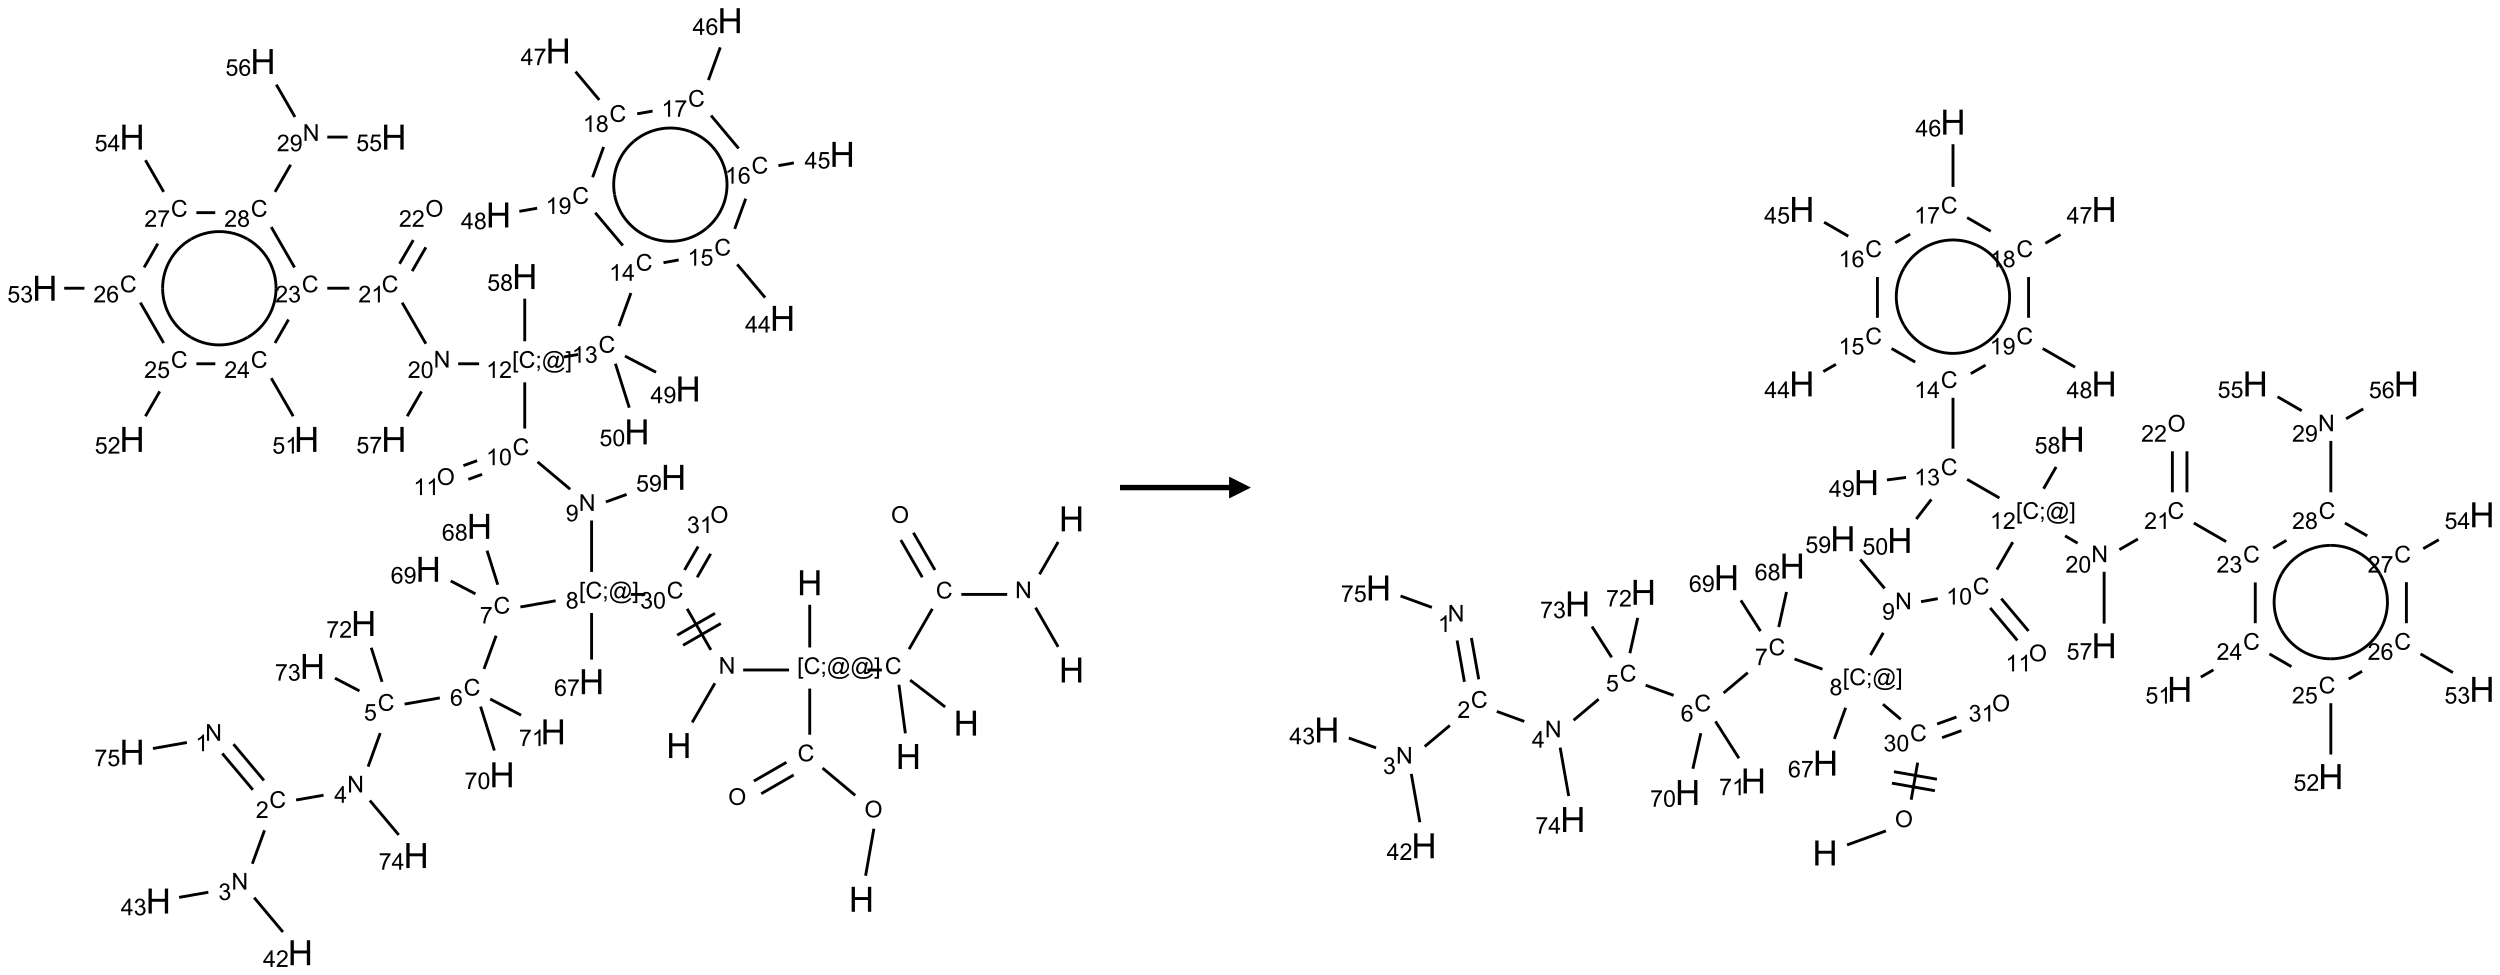 <?xml version="1.0" encoding="UTF-8"?>
<svg xmlns="http://www.w3.org/2000/svg" xmlns:xlink="http://www.w3.org/1999/xlink" width="1146" height="447" viewBox="0 0 1146 447">
<defs>
<g>
<g id="glyph-0-0">
<path d="M 2 0 L 2 -10 L 10 -10 L 10 0 Z M 2.25 -0.25 L 9.75 -0.25 L 9.75 -9.75 L 2.25 -9.75 Z M 2.25 -0.25 "/>
</g>
<g id="glyph-0-1">
<path d="M 1.281 0 L 1.281 -11.453 L 2.797 -11.453 L 2.797 -6.75 L 8.75 -6.75 L 8.75 -11.453 L 10.266 -11.453 L 10.266 0 L 8.75 0 L 8.75 -5.398 L 2.797 -5.398 L 2.797 0 Z M 1.281 0 "/>
</g>
<g id="glyph-1-0">
<path d="M 1.332 0 L 1.332 -6.668 L 6.668 -6.668 L 6.668 0 Z M 1.5 -0.168 L 6.5 -0.168 L 6.5 -6.5 L 1.5 -6.5 Z M 1.5 -0.168 "/>
</g>
<g id="glyph-1-1">
<path d="M 0.516 -3.719 C 0.516 -4.984 0.855 -5.977 1.535 -6.695 C 2.215 -7.414 3.094 -7.77 4.172 -7.77 C 4.875 -7.77 5.512 -7.602 6.078 -7.266 C 6.645 -6.93 7.074 -6.461 7.371 -5.855 C 7.668 -5.254 7.816 -4.57 7.816 -3.809 C 7.816 -3.035 7.66 -2.34 7.348 -1.73 C 7.035 -1.117 6.594 -0.656 6.02 -0.34 C 5.449 -0.027 4.828 0.129 4.168 0.129 C 3.449 0.129 2.805 -0.043 2.238 -0.391 C 1.672 -0.738 1.246 -1.211 0.953 -1.812 C 0.66 -2.414 0.516 -3.047 0.516 -3.719 Z M 1.559 -3.703 C 1.559 -2.781 1.805 -2.059 2.301 -1.527 C 2.793 -1 3.414 -0.734 4.16 -0.734 C 4.922 -0.734 5.547 -1 6.039 -1.535 C 6.531 -2.07 6.777 -2.828 6.777 -3.812 C 6.777 -4.434 6.672 -4.977 6.461 -5.441 C 6.25 -5.902 5.945 -6.262 5.539 -6.52 C 5.133 -6.773 4.68 -6.902 4.176 -6.902 C 3.461 -6.902 2.848 -6.656 2.332 -6.164 C 1.816 -5.672 1.559 -4.852 1.559 -3.703 Z M 1.559 -3.703 "/>
</g>
<g id="glyph-1-2">
<path d="M 6.27 -2.676 L 7.281 -2.422 C 7.07 -1.594 6.688 -0.961 6.137 -0.523 C 5.586 -0.086 4.914 0.129 4.121 0.129 C 3.297 0.129 2.629 -0.039 2.113 -0.371 C 1.598 -0.707 1.203 -1.191 0.934 -1.828 C 0.664 -2.465 0.531 -3.145 0.531 -3.875 C 0.531 -4.672 0.684 -5.363 0.988 -5.957 C 1.293 -6.547 1.723 -6.996 2.285 -7.305 C 2.844 -7.613 3.461 -7.766 4.137 -7.766 C 4.898 -7.766 5.543 -7.57 6.062 -7.184 C 6.582 -6.793 6.945 -6.246 7.152 -5.543 L 6.156 -5.309 C 5.98 -5.863 5.723 -6.266 5.387 -6.52 C 5.051 -6.773 4.625 -6.902 4.113 -6.902 C 3.527 -6.902 3.039 -6.762 2.645 -6.48 C 2.25 -6.199 1.973 -5.82 1.812 -5.348 C 1.652 -4.871 1.574 -4.383 1.574 -3.879 C 1.574 -3.23 1.668 -2.664 1.855 -2.18 C 2.047 -1.695 2.34 -1.332 2.738 -1.094 C 3.137 -0.855 3.57 -0.734 4.035 -0.734 C 4.602 -0.734 5.082 -0.898 5.473 -1.223 C 5.867 -1.551 6.133 -2.035 6.27 -2.676 Z M 6.27 -2.676 "/>
</g>
<g id="glyph-1-3">
<path d="M 0.723 2.121 L 0.723 -7.637 L 2.793 -7.637 L 2.793 -6.859 L 1.66 -6.859 L 1.66 1.344 L 2.793 1.344 L 2.793 2.121 Z M 0.723 2.121 "/>
</g>
<g id="glyph-1-4">
<path d="M 0.949 -4.465 L 0.949 -5.531 L 2.016 -5.531 L 2.016 -4.465 Z M 0.949 0 L 0.949 -1.066 L 2.016 -1.066 L 2.016 0 C 2.016 0.391 1.945 0.711 1.809 0.949 C 1.668 1.191 1.449 1.379 1.145 1.512 L 0.887 1.109 C 1.082 1.023 1.23 0.895 1.324 0.727 C 1.418 0.559 1.469 0.316 1.48 0 Z M 0.949 0 "/>
</g>
<g id="glyph-1-5">
<path d="M 6.047 -0.848 C 5.82 -0.59 5.57 -0.379 5.289 -0.223 C 5.008 -0.062 4.73 0.016 4.449 0.016 C 4.141 0.016 3.84 -0.074 3.547 -0.254 C 3.254 -0.434 3.02 -0.715 2.836 -1.09 C 2.652 -1.465 2.562 -1.875 2.562 -2.324 C 2.562 -2.875 2.703 -3.43 2.988 -3.98 C 3.27 -4.535 3.621 -4.953 4.043 -5.23 C 4.461 -5.508 4.871 -5.645 5.266 -5.645 C 5.566 -5.645 5.855 -5.566 6.129 -5.41 C 6.402 -5.25 6.641 -5.012 6.84 -4.688 L 7.016 -5.496 L 7.949 -5.496 L 7.199 -2 C 7.094 -1.516 7.043 -1.246 7.043 -1.191 C 7.043 -1.098 7.078 -1.02 7.148 -0.949 C 7.219 -0.883 7.305 -0.848 7.406 -0.848 C 7.59 -0.848 7.832 -0.953 8.129 -1.168 C 8.527 -1.445 8.84 -1.816 9.07 -2.285 C 9.301 -2.75 9.418 -3.234 9.418 -3.73 C 9.418 -4.309 9.27 -4.852 8.973 -5.355 C 8.676 -5.859 8.23 -6.262 7.645 -6.562 C 7.055 -6.863 6.406 -7.016 5.691 -7.016 C 4.879 -7.016 4.137 -6.824 3.465 -6.445 C 2.793 -6.066 2.273 -5.52 1.902 -4.809 C 1.535 -4.098 1.348 -3.34 1.348 -2.527 C 1.348 -1.676 1.535 -0.941 1.902 -0.328 C 2.273 0.285 2.809 0.742 3.508 1.035 C 4.207 1.328 4.984 1.473 5.832 1.473 C 6.742 1.473 7.504 1.32 8.121 1.016 C 8.734 0.711 9.195 0.34 9.5 -0.098 L 10.441 -0.098 C 10.266 0.266 9.961 0.637 9.531 1.016 C 9.102 1.395 8.59 1.695 7.996 1.914 C 7.402 2.133 6.688 2.246 5.848 2.246 C 5.078 2.246 4.367 2.145 3.715 1.949 C 3.066 1.75 2.512 1.453 2.051 1.055 C 1.594 0.656 1.25 0.199 1.016 -0.316 C 0.723 -0.973 0.578 -1.684 0.578 -2.441 C 0.578 -3.289 0.75 -4.098 1.098 -4.863 C 1.523 -5.805 2.125 -6.527 2.902 -7.027 C 3.684 -7.527 4.629 -7.777 5.738 -7.777 C 6.602 -7.777 7.375 -7.602 8.059 -7.246 C 8.746 -6.895 9.285 -6.371 9.684 -5.672 C 10.02 -5.07 10.188 -4.418 10.188 -3.715 C 10.188 -2.707 9.832 -1.812 9.125 -1.031 C 8.492 -0.328 7.801 0.02 7.051 0.02 C 6.812 0.02 6.617 -0.016 6.473 -0.09 C 6.324 -0.16 6.215 -0.266 6.145 -0.402 C 6.102 -0.488 6.066 -0.637 6.047 -0.848 Z M 3.527 -2.262 C 3.527 -1.785 3.641 -1.414 3.863 -1.152 C 4.09 -0.887 4.348 -0.754 4.641 -0.754 C 4.836 -0.754 5.039 -0.812 5.254 -0.93 C 5.469 -1.047 5.676 -1.219 5.871 -1.449 C 6.066 -1.676 6.23 -1.969 6.355 -2.32 C 6.48 -2.672 6.543 -3.027 6.543 -3.379 C 6.543 -3.852 6.426 -4.219 6.191 -4.48 C 5.957 -4.738 5.672 -4.871 5.332 -4.871 C 5.109 -4.871 4.902 -4.812 4.707 -4.699 C 4.512 -4.586 4.32 -4.406 4.137 -4.156 C 3.953 -3.906 3.805 -3.602 3.691 -3.246 C 3.582 -2.887 3.527 -2.559 3.527 -2.262 Z M 3.527 -2.262 "/>
</g>
<g id="glyph-1-6">
<path d="M 2.27 2.121 L 0.203 2.121 L 0.203 1.344 L 1.332 1.344 L 1.332 -6.859 L 0.203 -6.859 L 0.203 -7.637 L 2.27 -7.637 Z M 2.27 2.121 "/>
</g>
<g id="glyph-1-7">
<path d="M 0.812 0 L 0.812 -7.637 L 1.848 -7.637 L 5.859 -1.641 L 5.859 -7.637 L 6.828 -7.637 L 6.828 0 L 5.793 0 L 1.781 -6 L 1.781 0 Z M 0.812 0 "/>
</g>
<g id="glyph-1-8">
<path d="M 0.449 -2.016 L 1.387 -2.141 C 1.492 -1.609 1.676 -1.227 1.934 -0.992 C 2.191 -0.758 2.508 -0.641 2.879 -0.641 C 3.32 -0.641 3.695 -0.793 3.996 -1.098 C 4.301 -1.402 4.453 -1.781 4.453 -2.234 C 4.453 -2.664 4.312 -3.02 4.031 -3.301 C 3.75 -3.578 3.391 -3.719 2.957 -3.719 C 2.781 -3.719 2.562 -3.684 2.297 -3.613 L 2.402 -4.438 C 2.465 -4.43 2.516 -4.426 2.551 -4.426 C 2.949 -4.426 3.312 -4.531 3.629 -4.738 C 3.949 -4.949 4.109 -5.27 4.109 -5.703 C 4.109 -6.047 3.992 -6.332 3.762 -6.559 C 3.527 -6.785 3.227 -6.895 2.859 -6.895 C 2.496 -6.895 2.191 -6.781 1.949 -6.551 C 1.707 -6.324 1.547 -5.98 1.48 -5.52 L 0.543 -5.688 C 0.656 -6.316 0.918 -6.805 1.324 -7.148 C 1.73 -7.492 2.234 -7.668 2.84 -7.668 C 3.254 -7.668 3.641 -7.578 3.988 -7.398 C 4.34 -7.219 4.609 -6.977 4.793 -6.668 C 4.98 -6.359 5.074 -6.031 5.074 -5.684 C 5.074 -5.352 4.984 -5.051 4.809 -4.781 C 4.629 -4.512 4.367 -4.297 4.02 -4.137 C 4.473 -4.031 4.824 -3.816 5.074 -3.488 C 5.324 -3.16 5.449 -2.75 5.449 -2.254 C 5.449 -1.59 5.203 -1.023 4.719 -0.559 C 4.234 -0.098 3.617 0.137 2.875 0.137 C 2.203 0.137 1.648 -0.062 1.207 -0.465 C 0.762 -0.863 0.512 -1.379 0.449 -2.016 Z M 0.449 -2.016 "/>
</g>
<g id="glyph-1-9">
<path d="M 0.441 -3.766 C 0.441 -4.668 0.535 -5.395 0.723 -5.945 C 0.906 -6.496 1.184 -6.922 1.551 -7.219 C 1.918 -7.516 2.375 -7.668 2.934 -7.668 C 3.344 -7.668 3.703 -7.586 4.012 -7.418 C 4.32 -7.254 4.574 -7.016 4.777 -6.707 C 4.977 -6.395 5.137 -6.016 5.25 -5.57 C 5.363 -5.125 5.422 -4.523 5.422 -3.766 C 5.422 -2.871 5.328 -2.148 5.145 -1.598 C 4.961 -1.047 4.688 -0.621 4.32 -0.32 C 3.953 -0.02 3.492 0.129 2.934 0.129 C 2.195 0.129 1.617 -0.133 1.199 -0.66 C 0.695 -1.297 0.441 -2.332 0.441 -3.766 Z M 1.406 -3.766 C 1.406 -2.512 1.555 -1.68 1.848 -1.262 C 2.141 -0.848 2.5 -0.641 2.934 -0.641 C 3.363 -0.641 3.727 -0.848 4.02 -1.266 C 4.312 -1.684 4.457 -2.516 4.457 -3.766 C 4.457 -5.023 4.312 -5.859 4.02 -6.27 C 3.727 -6.684 3.359 -6.891 2.922 -6.891 C 2.492 -6.891 2.148 -6.707 1.891 -6.344 C 1.566 -5.879 1.406 -5.02 1.406 -3.766 Z M 1.406 -3.766 "/>
</g>
<g id="glyph-1-10">
<path d="M 1.887 -4.141 C 1.496 -4.281 1.207 -4.484 1.02 -4.75 C 0.832 -5.016 0.738 -5.328 0.738 -5.699 C 0.738 -6.254 0.938 -6.719 1.34 -7.098 C 1.738 -7.477 2.27 -7.668 2.934 -7.668 C 3.598 -7.668 4.137 -7.473 4.543 -7.086 C 4.949 -6.699 5.152 -6.227 5.152 -5.672 C 5.152 -5.316 5.059 -5.008 4.871 -4.746 C 4.688 -4.484 4.406 -4.281 4.027 -4.141 C 4.496 -3.988 4.852 -3.742 5.098 -3.402 C 5.34 -3.062 5.465 -2.656 5.465 -2.184 C 5.465 -1.531 5.234 -0.98 4.77 -0.535 C 4.309 -0.09 3.703 0.129 2.949 0.129 C 2.195 0.129 1.586 -0.094 1.125 -0.539 C 0.664 -0.984 0.434 -1.543 0.434 -2.207 C 0.434 -2.703 0.559 -3.121 0.809 -3.457 C 1.062 -3.793 1.422 -4.02 1.887 -4.141 Z M 1.699 -5.73 C 1.699 -5.367 1.812 -5.074 2.047 -4.844 C 2.281 -4.613 2.582 -4.5 2.953 -4.5 C 3.312 -4.5 3.609 -4.613 3.84 -4.84 C 4.07 -5.066 4.188 -5.348 4.188 -5.676 C 4.188 -6.02 4.07 -6.309 3.832 -6.543 C 3.594 -6.777 3.297 -6.895 2.941 -6.895 C 2.586 -6.895 2.289 -6.781 2.051 -6.551 C 1.816 -6.324 1.699 -6.047 1.699 -5.73 Z M 1.395 -2.203 C 1.395 -1.938 1.461 -1.676 1.586 -1.426 C 1.711 -1.176 1.902 -0.984 2.152 -0.848 C 2.402 -0.711 2.672 -0.641 2.957 -0.641 C 3.406 -0.641 3.777 -0.785 4.066 -1.074 C 4.359 -1.363 4.504 -1.727 4.504 -2.172 C 4.504 -2.625 4.355 -2.996 4.055 -3.293 C 3.754 -3.586 3.379 -3.734 2.926 -3.734 C 2.484 -3.734 2.121 -3.59 1.832 -3.297 C 1.543 -3.004 1.395 -2.641 1.395 -2.203 Z M 1.395 -2.203 "/>
</g>
<g id="glyph-1-11">
<path d="M 0.504 -6.637 L 0.504 -7.535 L 5.449 -7.535 L 5.449 -6.809 C 4.961 -6.289 4.48 -5.602 4.004 -4.746 C 3.527 -3.887 3.156 -3.004 2.895 -2.098 C 2.707 -1.461 2.59 -0.762 2.535 0 L 1.574 0 C 1.582 -0.602 1.703 -1.328 1.926 -2.176 C 2.152 -3.027 2.477 -3.848 2.898 -4.637 C 3.32 -5.426 3.77 -6.094 4.246 -6.637 Z M 0.504 -6.637 "/>
</g>
<g id="glyph-1-12">
<path d="M 5.309 -5.766 L 4.375 -5.691 C 4.293 -6.059 4.172 -6.328 4.02 -6.496 C 3.766 -6.762 3.453 -6.895 3.082 -6.895 C 2.785 -6.895 2.523 -6.812 2.297 -6.645 C 2 -6.43 1.77 -6.117 1.598 -5.703 C 1.43 -5.289 1.34 -4.703 1.332 -3.938 C 1.559 -4.281 1.836 -4.535 2.16 -4.703 C 2.488 -4.871 2.828 -4.953 3.188 -4.953 C 3.812 -4.953 4.344 -4.723 4.785 -4.262 C 5.223 -3.801 5.441 -3.207 5.441 -2.48 C 5.441 -2 5.34 -1.555 5.133 -1.145 C 4.926 -0.73 4.641 -0.418 4.281 -0.199 C 3.922 0.02 3.512 0.129 3.051 0.129 C 2.27 0.129 1.633 -0.156 1.141 -0.73 C 0.648 -1.305 0.402 -2.254 0.402 -3.574 C 0.402 -5.051 0.672 -6.121 1.219 -6.793 C 1.695 -7.375 2.336 -7.668 3.141 -7.668 C 3.742 -7.668 4.234 -7.5 4.617 -7.16 C 5 -6.824 5.23 -6.359 5.309 -5.766 Z M 1.48 -2.473 C 1.48 -2.152 1.547 -1.844 1.684 -1.547 C 1.82 -1.25 2.016 -1.027 2.262 -0.871 C 2.508 -0.719 2.766 -0.641 3.035 -0.641 C 3.434 -0.641 3.773 -0.801 4.059 -1.121 C 4.344 -1.441 4.484 -1.875 4.484 -2.422 C 4.484 -2.949 4.344 -3.367 4.062 -3.668 C 3.781 -3.973 3.426 -4.125 3 -4.125 C 2.578 -4.125 2.219 -3.973 1.922 -3.668 C 1.625 -3.363 1.48 -2.969 1.48 -2.473 Z M 1.48 -2.473 "/>
</g>
<g id="glyph-1-13">
<path d="M 0.441 -2 L 1.426 -2.082 C 1.5 -1.605 1.668 -1.242 1.934 -1.004 C 2.199 -0.762 2.52 -0.641 2.895 -0.641 C 3.348 -0.641 3.73 -0.812 4.043 -1.152 C 4.355 -1.492 4.512 -1.941 4.512 -2.504 C 4.512 -3.039 4.359 -3.461 4.059 -3.77 C 3.758 -4.078 3.367 -4.234 2.879 -4.234 C 2.578 -4.234 2.305 -4.164 2.062 -4.027 C 1.82 -3.891 1.629 -3.715 1.488 -3.496 L 0.609 -3.609 L 1.348 -7.531 L 5.145 -7.531 L 5.145 -6.637 L 2.098 -6.637 L 1.688 -4.582 C 2.145 -4.902 2.625 -5.062 3.129 -5.062 C 3.797 -5.062 4.359 -4.832 4.816 -4.371 C 5.277 -3.91 5.504 -3.312 5.504 -2.59 C 5.504 -1.898 5.305 -1.301 4.902 -0.797 C 4.41 -0.18 3.742 0.129 2.895 0.129 C 2.199 0.129 1.633 -0.062 1.195 -0.453 C 0.758 -0.844 0.504 -1.359 0.441 -2 Z M 0.441 -2 "/>
</g>
<g id="glyph-1-14">
<path d="M 3.449 0 L 3.449 -1.828 L 0.137 -1.828 L 0.137 -2.688 L 3.621 -7.637 L 4.387 -7.637 L 4.387 -2.688 L 5.418 -2.688 L 5.418 -1.828 L 4.387 -1.828 L 4.387 0 Z M 3.449 -2.688 L 3.449 -6.129 L 1.059 -2.688 Z M 3.449 -2.688 "/>
</g>
<g id="glyph-1-15">
<path d="M 5.371 -0.902 L 5.371 0 L 0.324 0 C 0.316 -0.227 0.352 -0.441 0.434 -0.652 C 0.562 -0.996 0.766 -1.332 1.051 -1.668 C 1.332 -2 1.742 -2.387 2.277 -2.824 C 3.105 -3.504 3.668 -4.043 3.957 -4.441 C 4.25 -4.84 4.395 -5.215 4.395 -5.566 C 4.395 -5.938 4.262 -6.254 3.996 -6.508 C 3.73 -6.762 3.387 -6.891 2.957 -6.891 C 2.508 -6.891 2.145 -6.754 1.875 -6.484 C 1.605 -6.215 1.469 -5.84 1.465 -5.359 L 0.5 -5.457 C 0.566 -6.176 0.812 -6.727 1.246 -7.102 C 1.676 -7.477 2.254 -7.668 2.98 -7.668 C 3.711 -7.668 4.293 -7.465 4.719 -7.059 C 5.145 -6.652 5.359 -6.148 5.359 -5.547 C 5.359 -5.242 5.297 -4.941 5.172 -4.645 C 5.047 -4.352 4.84 -4.039 4.551 -3.715 C 4.262 -3.387 3.777 -2.938 3.105 -2.371 C 2.543 -1.898 2.18 -1.578 2.02 -1.41 C 1.859 -1.242 1.73 -1.07 1.625 -0.902 Z M 5.371 -0.902 "/>
</g>
<g id="glyph-1-16">
<path d="M 3.973 0 L 3.035 0 L 3.035 -5.973 C 2.809 -5.758 2.516 -5.543 2.148 -5.328 C 1.781 -5.113 1.453 -4.953 1.16 -4.844 L 1.16 -5.75 C 1.684 -5.996 2.145 -6.297 2.535 -6.645 C 2.93 -6.996 3.207 -7.336 3.371 -7.668 L 3.973 -7.668 Z M 3.973 0 "/>
</g>
<g id="glyph-1-17">
<path d="M 0.582 -1.766 L 1.484 -1.848 C 1.562 -1.426 1.707 -1.117 1.922 -0.926 C 2.137 -0.734 2.414 -0.641 2.75 -0.641 C 3.039 -0.641 3.289 -0.707 3.508 -0.84 C 3.727 -0.973 3.902 -1.148 4.043 -1.367 C 4.18 -1.586 4.297 -1.887 4.391 -2.262 C 4.484 -2.637 4.531 -3.016 4.531 -3.406 C 4.531 -3.449 4.531 -3.512 4.527 -3.594 C 4.34 -3.297 4.082 -3.055 3.758 -2.867 C 3.434 -2.68 3.082 -2.59 2.703 -2.59 C 2.07 -2.59 1.535 -2.816 1.098 -3.277 C 0.66 -3.734 0.441 -4.34 0.441 -5.09 C 0.441 -5.863 0.672 -6.484 1.129 -6.957 C 1.586 -7.43 2.156 -7.668 2.844 -7.668 C 3.34 -7.668 3.793 -7.531 4.207 -7.266 C 4.617 -7 4.93 -6.617 5.145 -6.121 C 5.355 -5.629 5.465 -4.91 5.465 -3.973 C 5.465 -2.996 5.359 -2.223 5.145 -1.645 C 4.934 -1.066 4.617 -0.625 4.199 -0.324 C 3.781 -0.02 3.293 0.129 2.73 0.129 C 2.133 0.129 1.645 -0.035 1.266 -0.367 C 0.887 -0.699 0.66 -1.164 0.582 -1.766 Z M 4.422 -5.137 C 4.422 -5.676 4.277 -6.102 3.992 -6.418 C 3.707 -6.734 3.359 -6.891 2.957 -6.891 C 2.543 -6.891 2.18 -6.719 1.871 -6.379 C 1.562 -6.039 1.406 -5.598 1.406 -5.059 C 1.406 -4.57 1.555 -4.176 1.848 -3.871 C 2.141 -3.566 2.5 -3.418 2.934 -3.418 C 3.367 -3.418 3.723 -3.57 4.004 -3.871 C 4.281 -4.176 4.422 -4.598 4.422 -5.137 Z M 4.422 -5.137 "/>
</g>
</g>
</defs>
<path fill="none" stroke-width="0.033" stroke-linecap="butt" stroke-linejoin="miter" stroke="rgb(0%, 0%, 0%)" stroke-opacity="1" stroke-miterlimit="10" d="M 9.406 9.799 L 9.501 9.26 " transform="matrix(40, 0, 0, 40, 20.543, 9.479)"/>
<path fill="none" stroke-width="0.033" stroke-linecap="butt" stroke-linejoin="miter" stroke="rgb(0%, 0%, 0%)" stroke-opacity="1" stroke-miterlimit="10" d="M 9.287 8.878 L 8.913 8.565 " transform="matrix(40, 0, 0, 40, 20.543, 9.479)"/>
<path fill="none" stroke-width="0.033" stroke-linecap="butt" stroke-linejoin="miter" stroke="rgb(0%, 0%, 0%)" stroke-opacity="1" stroke-miterlimit="10" d="M 8.499 8.499 L 8.126 8.714 " transform="matrix(40, 0, 0, 40, 20.543, 9.479)"/>
<path fill="none" stroke-width="0.033" stroke-linecap="butt" stroke-linejoin="miter" stroke="rgb(0%, 0%, 0%)" stroke-opacity="1" stroke-miterlimit="10" d="M 8.582 8.644 L 8.21 8.859 " transform="matrix(40, 0, 0, 40, 20.543, 9.479)"/>
<path fill="none" stroke-width="0.033" stroke-linecap="butt" stroke-linejoin="miter" stroke="rgb(0%, 0%, 0%)" stroke-opacity="1" stroke-miterlimit="10" d="M 8.766 8.183 L 8.766 7.654 " transform="matrix(40, 0, 0, 40, 20.543, 9.479)"/>
<path fill="none" stroke-width="0.033" stroke-linecap="butt" stroke-linejoin="miter" stroke="rgb(0%, 0%, 0%)" stroke-opacity="1" stroke-miterlimit="10" d="M 8.766 7.183 L 8.766 6.694 " transform="matrix(40, 0, 0, 40, 20.543, 9.479)"/>
<path fill="none" stroke-width="0.033" stroke-linecap="butt" stroke-linejoin="miter" stroke="rgb(0%, 0%, 0%)" stroke-opacity="1" stroke-miterlimit="10" d="M 8.529 7.441 L 8.003 7.441 " transform="matrix(40, 0, 0, 40, 20.543, 9.479)"/>
<path fill="none" stroke-width="0.033" stroke-linecap="butt" stroke-linejoin="miter" stroke="rgb(0%, 0%, 0%)" stroke-opacity="1" stroke-miterlimit="10" d="M 7.679 7.593 L 7.419 8.042 " transform="matrix(40, 0, 0, 40, 20.543, 9.479)"/>
<path fill="none" stroke-width="0.033" stroke-linecap="butt" stroke-linejoin="miter" stroke="rgb(0%, 0%, 0%)" stroke-opacity="1" stroke-miterlimit="10" d="M 7.633 7.211 L 7.361 6.74 " transform="matrix(40, 0, 0, 40, 20.543, 9.479)"/>
<path fill="none" stroke-width="0.033" stroke-linecap="butt" stroke-linejoin="miter" stroke="rgb(0%, 0%, 0%)" stroke-opacity="1" stroke-miterlimit="10" d="M 7.68 6.792 L 7.247 7.042 " transform="matrix(40, 0, 0, 40, 20.543, 9.479)"/>
<path fill="none" stroke-width="0.033" stroke-linecap="butt" stroke-linejoin="miter" stroke="rgb(0%, 0%, 0%)" stroke-opacity="1" stroke-miterlimit="10" d="M 7.747 6.908 L 7.314 7.158 " transform="matrix(40, 0, 0, 40, 20.543, 9.479)"/>
<path fill="none" stroke-width="0.033" stroke-linecap="butt" stroke-linejoin="miter" stroke="rgb(0%, 0%, 0%)" stroke-opacity="1" stroke-miterlimit="10" d="M 6.882 6.575 L 6.715 6.575 " transform="matrix(40, 0, 0, 40, 20.543, 9.479)"/>
<path fill="none" stroke-width="0.033" stroke-linecap="butt" stroke-linejoin="miter" stroke="rgb(0%, 0%, 0%)" stroke-opacity="1" stroke-miterlimit="10" d="M 5.854 6.648 L 5.45 6.719 " transform="matrix(40, 0, 0, 40, 20.543, 9.479)"/>
<path fill="none" stroke-width="0.033" stroke-linecap="butt" stroke-linejoin="miter" stroke="rgb(0%, 0%, 0%)" stroke-opacity="1" stroke-miterlimit="10" d="M 5.172 7.048 L 5.033 7.429 " transform="matrix(40, 0, 0, 40, 20.543, 9.479)"/>
<path fill="none" stroke-width="0.033" stroke-linecap="butt" stroke-linejoin="miter" stroke="rgb(0%, 0%, 0%)" stroke-opacity="1" stroke-miterlimit="10" d="M 4.527 7.761 L 4.123 7.832 " transform="matrix(40, 0, 0, 40, 20.543, 9.479)"/>
<path fill="none" stroke-width="0.033" stroke-linecap="butt" stroke-linejoin="miter" stroke="rgb(0%, 0%, 0%)" stroke-opacity="1" stroke-miterlimit="10" d="M 3.844 8.164 L 3.705 8.549 " transform="matrix(40, 0, 0, 40, 20.543, 9.479)"/>
<path fill="none" stroke-width="0.033" stroke-linecap="butt" stroke-linejoin="miter" stroke="rgb(0%, 0%, 0%)" stroke-opacity="1" stroke-miterlimit="10" d="M 3.194 8.876 L 2.88 8.931 " transform="matrix(40, 0, 0, 40, 20.543, 9.479)"/>
<path fill="none" stroke-width="0.033" stroke-linecap="butt" stroke-linejoin="miter" stroke="rgb(0%, 0%, 0%)" stroke-opacity="1" stroke-miterlimit="10" d="M 2.511 8.707 L 2.162 8.291 " transform="matrix(40, 0, 0, 40, 20.543, 9.479)"/>
<path fill="none" stroke-width="0.033" stroke-linecap="butt" stroke-linejoin="miter" stroke="rgb(0%, 0%, 0%)" stroke-opacity="1" stroke-miterlimit="10" d="M 2.384 8.814 L 2.034 8.398 " transform="matrix(40, 0, 0, 40, 20.543, 9.479)"/>
<path fill="none" stroke-width="0.033" stroke-linecap="butt" stroke-linejoin="miter" stroke="rgb(0%, 0%, 0%)" stroke-opacity="1" stroke-miterlimit="10" d="M 1.628 8.272 L 1.239 8.341 " transform="matrix(40, 0, 0, 40, 20.543, 9.479)"/>
<path fill="none" stroke-width="0.033" stroke-linecap="butt" stroke-linejoin="miter" stroke="rgb(0%, 0%, 0%)" stroke-opacity="1" stroke-miterlimit="10" d="M 2.518 9.278 L 2.378 9.662 " transform="matrix(40, 0, 0, 40, 20.543, 9.479)"/>
<path fill="none" stroke-width="0.033" stroke-linecap="butt" stroke-linejoin="miter" stroke="rgb(0%, 0%, 0%)" stroke-opacity="1" stroke-miterlimit="10" d="M 2.399 10.05 L 2.729 10.444 " transform="matrix(40, 0, 0, 40, 20.543, 9.479)"/>
<path fill="none" stroke-width="0.033" stroke-linecap="butt" stroke-linejoin="miter" stroke="rgb(0%, 0%, 0%)" stroke-opacity="1" stroke-miterlimit="10" d="M 1.874 9.988 L 1.539 10.047 " transform="matrix(40, 0, 0, 40, 20.543, 9.479)"/>
<path fill="none" stroke-width="0.033" stroke-linecap="butt" stroke-linejoin="miter" stroke="rgb(0%, 0%, 0%)" stroke-opacity="1" stroke-miterlimit="10" d="M 3.725 8.937 L 4.056 9.331 " transform="matrix(40, 0, 0, 40, 20.543, 9.479)"/>
<path fill="none" stroke-width="0.033" stroke-linecap="butt" stroke-linejoin="miter" stroke="rgb(0%, 0%, 0%)" stroke-opacity="1" stroke-miterlimit="10" d="M 3.865 7.577 L 3.741 7.186 " transform="matrix(40, 0, 0, 40, 20.543, 9.479)"/>
<path fill="none" stroke-width="0.033" stroke-linecap="butt" stroke-linejoin="miter" stroke="rgb(0%, 0%, 0%)" stroke-opacity="1" stroke-miterlimit="10" d="M 3.606 7.681 L 3.325 7.535 " transform="matrix(40, 0, 0, 40, 20.543, 9.479)"/>
<path fill="none" stroke-width="0.033" stroke-linecap="butt" stroke-linejoin="miter" stroke="rgb(0%, 0%, 0%)" stroke-opacity="1" stroke-miterlimit="10" d="M 4.994 7.861 L 5.152 8.364 " transform="matrix(40, 0, 0, 40, 20.543, 9.479)"/>
<path fill="none" stroke-width="0.033" stroke-linecap="butt" stroke-linejoin="miter" stroke="rgb(0%, 0%, 0%)" stroke-opacity="1" stroke-miterlimit="10" d="M 5.104 7.774 L 5.458 7.959 " transform="matrix(40, 0, 0, 40, 20.543, 9.479)"/>
<path fill="none" stroke-width="0.033" stroke-linecap="butt" stroke-linejoin="miter" stroke="rgb(0%, 0%, 0%)" stroke-opacity="1" stroke-miterlimit="10" d="M 5.191 6.464 L 5.068 6.073 " transform="matrix(40, 0, 0, 40, 20.543, 9.479)"/>
<path fill="none" stroke-width="0.033" stroke-linecap="butt" stroke-linejoin="miter" stroke="rgb(0%, 0%, 0%)" stroke-opacity="1" stroke-miterlimit="10" d="M 4.935 6.569 L 4.652 6.421 " transform="matrix(40, 0, 0, 40, 20.543, 9.479)"/>
<path fill="none" stroke-width="0.033" stroke-linecap="butt" stroke-linejoin="miter" stroke="rgb(0%, 0%, 0%)" stroke-opacity="1" stroke-miterlimit="10" d="M 6.266 6.317 L 6.266 5.728 " transform="matrix(40, 0, 0, 40, 20.543, 9.479)"/>
<path fill="none" stroke-width="0.033" stroke-linecap="butt" stroke-linejoin="miter" stroke="rgb(0%, 0%, 0%)" stroke-opacity="1" stroke-miterlimit="10" d="M 6.021 5.37 L 5.647 5.056 " transform="matrix(40, 0, 0, 40, 20.543, 9.479)"/>
<path fill="none" stroke-width="0.033" stroke-linecap="butt" stroke-linejoin="miter" stroke="rgb(0%, 0%, 0%)" stroke-opacity="1" stroke-miterlimit="10" d="M 4.954 5.042 L 4.797 5.099 " transform="matrix(40, 0, 0, 40, 20.543, 9.479)"/>
<path fill="none" stroke-width="0.033" stroke-linecap="butt" stroke-linejoin="miter" stroke="rgb(0%, 0%, 0%)" stroke-opacity="1" stroke-miterlimit="10" d="M 5.011 5.199 L 4.854 5.256 " transform="matrix(40, 0, 0, 40, 20.543, 9.479)"/>
<path fill="none" stroke-width="0.033" stroke-linecap="butt" stroke-linejoin="miter" stroke="rgb(0%, 0%, 0%)" stroke-opacity="1" stroke-miterlimit="10" d="M 5.5 4.674 L 5.5 4.145 " transform="matrix(40, 0, 0, 40, 20.543, 9.479)"/>
<path fill="none" stroke-width="0.033" stroke-linecap="butt" stroke-linejoin="miter" stroke="rgb(0%, 0%, 0%)" stroke-opacity="1" stroke-miterlimit="10" d="M 5.947 3.854 L 6.111 3.825 " transform="matrix(40, 0, 0, 40, 20.543, 9.479)"/>
<path fill="none" stroke-width="0.033" stroke-linecap="butt" stroke-linejoin="miter" stroke="rgb(0%, 0%, 0%)" stroke-opacity="1" stroke-miterlimit="10" d="M 6.579 3.5 L 6.717 3.121 " transform="matrix(40, 0, 0, 40, 20.543, 9.479)"/>
<path fill="none" stroke-width="0.033" stroke-linecap="butt" stroke-linejoin="miter" stroke="rgb(0%, 0%, 0%)" stroke-opacity="1" stroke-miterlimit="10" d="M 7.09 2.773 L 7.264 2.742 " transform="matrix(40, 0, 0, 40, 20.543, 9.479)"/>
<path fill="none" stroke-width="0.033" stroke-linecap="butt" stroke-linejoin="miter" stroke="rgb(0%, 0%, 0%)" stroke-opacity="1" stroke-miterlimit="10" d="M 7.935 2.793 L 8.255 3.174 " transform="matrix(40, 0, 0, 40, 20.543, 9.479)"/>
<path fill="none" stroke-width="0.033" stroke-linecap="butt" stroke-linejoin="miter" stroke="rgb(0%, 0%, 0%)" stroke-opacity="1" stroke-miterlimit="10" d="M 7.906 2.386 L 8.032 2.04 " transform="matrix(40, 0, 0, 40, 20.543, 9.479)"/>
<path fill="none" stroke-width="0.033" stroke-linecap="butt" stroke-linejoin="miter" stroke="rgb(0%, 0%, 0%)" stroke-opacity="1" stroke-miterlimit="10" d="M 8.407 1.661 L 8.584 1.63 " transform="matrix(40, 0, 0, 40, 20.543, 9.479)"/>
<path fill="none" stroke-width="0.033" stroke-linecap="butt" stroke-linejoin="miter" stroke="rgb(0%, 0%, 0%)" stroke-opacity="1" stroke-miterlimit="10" d="M 7.951 1.464 L 7.635 1.087 " transform="matrix(40, 0, 0, 40, 20.543, 9.479)"/>
<path fill="none" stroke-width="0.033" stroke-linecap="butt" stroke-linejoin="miter" stroke="rgb(0%, 0%, 0%)" stroke-opacity="1" stroke-miterlimit="10" d="M 7.605 0.681 L 7.741 0.306 " transform="matrix(40, 0, 0, 40, 20.543, 9.479)"/>
<path fill="none" stroke-width="0.033" stroke-linecap="butt" stroke-linejoin="miter" stroke="rgb(0%, 0%, 0%)" stroke-opacity="1" stroke-miterlimit="10" d="M 6.965 1.036 L 6.789 1.067 " transform="matrix(40, 0, 0, 40, 20.543, 9.479)"/>
<path fill="none" stroke-width="0.033" stroke-linecap="butt" stroke-linejoin="miter" stroke="rgb(0%, 0%, 0%)" stroke-opacity="1" stroke-miterlimit="10" d="M 6.354 0.908 L 6.082 0.584 " transform="matrix(40, 0, 0, 40, 20.543, 9.479)"/>
<path fill="none" stroke-width="0.033" stroke-linecap="butt" stroke-linejoin="miter" stroke="rgb(0%, 0%, 0%)" stroke-opacity="1" stroke-miterlimit="10" d="M 6.404 1.447 L 6.278 1.794 " transform="matrix(40, 0, 0, 40, 20.543, 9.479)"/>
<path fill="none" stroke-width="0.033" stroke-linecap="butt" stroke-linejoin="miter" stroke="rgb(0%, 0%, 0%)" stroke-opacity="1" stroke-miterlimit="10" d="M 6.308 2.201 L 6.624 2.577 " transform="matrix(40, 0, 0, 40, 20.543, 9.479)"/>
<path fill="none" stroke-width="0.033" stroke-linecap="butt" stroke-linejoin="miter" stroke="rgb(0%, 0%, 0%)" stroke-opacity="1" stroke-miterlimit="10" d="M 5.642 2.149 L 5.438 2.185 " transform="matrix(40, 0, 0, 40, 20.543, 9.479)"/>
<path fill="none" stroke-width="0.033" stroke-linecap="butt" stroke-linejoin="miter" stroke="rgb(0%, 0%, 0%)" stroke-opacity="1" stroke-miterlimit="10" d="M 6.649 3.844 L 7.004 4.029 " transform="matrix(40, 0, 0, 40, 20.543, 9.479)"/>
<path fill="none" stroke-width="0.033" stroke-linecap="butt" stroke-linejoin="miter" stroke="rgb(0%, 0%, 0%)" stroke-opacity="1" stroke-miterlimit="10" d="M 6.539 3.931 L 6.698 4.435 " transform="matrix(40, 0, 0, 40, 20.543, 9.479)"/>
<path fill="none" stroke-width="0.033" stroke-linecap="butt" stroke-linejoin="miter" stroke="rgb(0%, 0%, 0%)" stroke-opacity="1" stroke-miterlimit="10" d="M 4.977 3.932 L 4.737 3.932 " transform="matrix(40, 0, 0, 40, 20.543, 9.479)"/>
<path fill="none" stroke-width="0.033" stroke-linecap="butt" stroke-linejoin="miter" stroke="rgb(0%, 0%, 0%)" stroke-opacity="1" stroke-miterlimit="10" d="M 4.367 3.702 L 4.095 3.231 " transform="matrix(40, 0, 0, 40, 20.543, 9.479)"/>
<path fill="none" stroke-width="0.033" stroke-linecap="butt" stroke-linejoin="miter" stroke="rgb(0%, 0%, 0%)" stroke-opacity="1" stroke-miterlimit="10" d="M 4.21 2.87 L 4.367 2.597 " transform="matrix(40, 0, 0, 40, 20.543, 9.479)"/>
<path fill="none" stroke-width="0.033" stroke-linecap="butt" stroke-linejoin="miter" stroke="rgb(0%, 0%, 0%)" stroke-opacity="1" stroke-miterlimit="10" d="M 4.065 2.786 L 4.223 2.514 " transform="matrix(40, 0, 0, 40, 20.543, 9.479)"/>
<path fill="none" stroke-width="0.033" stroke-linecap="butt" stroke-linejoin="miter" stroke="rgb(0%, 0%, 0%)" stroke-opacity="1" stroke-miterlimit="10" d="M 3.49 3.066 L 3.237 3.066 " transform="matrix(40, 0, 0, 40, 20.543, 9.479)"/>
<path fill="none" stroke-width="0.033" stroke-linecap="butt" stroke-linejoin="miter" stroke="rgb(0%, 0%, 0%)" stroke-opacity="1" stroke-miterlimit="10" d="M 2.793 3.425 L 2.638 3.694 " transform="matrix(40, 0, 0, 40, 20.543, 9.479)"/>
<path fill="none" stroke-width="0.033" stroke-linecap="butt" stroke-linejoin="miter" stroke="rgb(0%, 0%, 0%)" stroke-opacity="1" stroke-miterlimit="10" d="M 2.595 4.097 L 2.847 4.533 " transform="matrix(40, 0, 0, 40, 20.543, 9.479)"/>
<path fill="none" stroke-width="0.033" stroke-linecap="butt" stroke-linejoin="miter" stroke="rgb(0%, 0%, 0%)" stroke-opacity="1" stroke-miterlimit="10" d="M 1.954 3.932 L 1.737 3.932 " transform="matrix(40, 0, 0, 40, 20.543, 9.479)"/>
<path fill="none" stroke-width="0.033" stroke-linecap="butt" stroke-linejoin="miter" stroke="rgb(0%, 0%, 0%)" stroke-opacity="1" stroke-miterlimit="10" d="M 1.317 4.249 L 1.153 4.533 " transform="matrix(40, 0, 0, 40, 20.543, 9.479)"/>
<path fill="none" stroke-width="0.033" stroke-linecap="butt" stroke-linejoin="miter" stroke="rgb(0%, 0%, 0%)" stroke-opacity="1" stroke-miterlimit="10" d="M 1.362 3.694 L 1.095 3.231 " transform="matrix(40, 0, 0, 40, 20.543, 9.479)"/>
<path fill="none" stroke-width="0.033" stroke-linecap="butt" stroke-linejoin="miter" stroke="rgb(0%, 0%, 0%)" stroke-opacity="1" stroke-miterlimit="10" d="M 0.454 3.066 L 0.222 3.066 " transform="matrix(40, 0, 0, 40, 20.543, 9.479)"/>
<path fill="none" stroke-width="0.033" stroke-linecap="butt" stroke-linejoin="miter" stroke="rgb(0%, 0%, 0%)" stroke-opacity="1" stroke-miterlimit="10" d="M 1.138 2.828 L 1.295 2.555 " transform="matrix(40, 0, 0, 40, 20.543, 9.479)"/>
<path fill="none" stroke-width="0.033" stroke-linecap="butt" stroke-linejoin="miter" stroke="rgb(0%, 0%, 0%)" stroke-opacity="1" stroke-miterlimit="10" d="M 1.362 1.962 L 1.153 1.599 " transform="matrix(40, 0, 0, 40, 20.543, 9.479)"/>
<path fill="none" stroke-width="0.033" stroke-linecap="butt" stroke-linejoin="miter" stroke="rgb(0%, 0%, 0%)" stroke-opacity="1" stroke-miterlimit="10" d="M 1.737 2.2 L 1.953 2.2 " transform="matrix(40, 0, 0, 40, 20.543, 9.479)"/>
<path fill="none" stroke-width="0.033" stroke-linecap="butt" stroke-linejoin="miter" stroke="rgb(0%, 0%, 0%)" stroke-opacity="1" stroke-miterlimit="10" d="M 2.595 2.365 L 2.862 2.828 " transform="matrix(40, 0, 0, 40, 20.543, 9.479)"/>
<path fill="none" stroke-width="0.033" stroke-linecap="butt" stroke-linejoin="miter" stroke="rgb(0%, 0%, 0%)" stroke-opacity="1" stroke-miterlimit="10" d="M 2.638 1.962 L 2.817 1.651 " transform="matrix(40, 0, 0, 40, 20.543, 9.479)"/>
<path fill="none" stroke-width="0.033" stroke-linecap="butt" stroke-linejoin="miter" stroke="rgb(0%, 0%, 0%)" stroke-opacity="1" stroke-miterlimit="10" d="M 3.237 1.334 L 3.47 1.334 " transform="matrix(40, 0, 0, 40, 20.543, 9.479)"/>
<path fill="none" stroke-width="0.033" stroke-linecap="butt" stroke-linejoin="miter" stroke="rgb(0%, 0%, 0%)" stroke-opacity="1" stroke-miterlimit="10" d="M 2.867 1.104 L 2.653 0.733 " transform="matrix(40, 0, 0, 40, 20.543, 9.479)"/>
<path fill="none" stroke-width="0.033" stroke-linecap="butt" stroke-linejoin="miter" stroke="rgb(0%, 0%, 0%)" stroke-opacity="1" stroke-miterlimit="10" d="M 4.317 4.249 L 4.153 4.533 " transform="matrix(40, 0, 0, 40, 20.543, 9.479)"/>
<path fill="none" stroke-width="0.033" stroke-linecap="butt" stroke-linejoin="miter" stroke="rgb(0%, 0%, 0%)" stroke-opacity="1" stroke-miterlimit="10" d="M 5.5 3.674 L 5.5 3.186 " transform="matrix(40, 0, 0, 40, 20.543, 9.479)"/>
<path fill="none" stroke-width="0.033" stroke-linecap="butt" stroke-linejoin="miter" stroke="rgb(0%, 0%, 0%)" stroke-opacity="1" stroke-miterlimit="10" d="M 6.43 5.515 L 6.667 5.429 " transform="matrix(40, 0, 0, 40, 20.543, 9.479)"/>
<path fill="none" stroke-width="0.033" stroke-linecap="butt" stroke-linejoin="miter" stroke="rgb(0%, 0%, 0%)" stroke-opacity="1" stroke-miterlimit="10" d="M 6.266 6.788 L 6.266 7.322 " transform="matrix(40, 0, 0, 40, 20.543, 9.479)"/>
<path fill="none" stroke-width="0.033" stroke-linecap="butt" stroke-linejoin="miter" stroke="rgb(0%, 0%, 0%)" stroke-opacity="1" stroke-miterlimit="10" d="M 7.476 6.379 L 7.631 6.109 " transform="matrix(40, 0, 0, 40, 20.543, 9.479)"/>
<path fill="none" stroke-width="0.033" stroke-linecap="butt" stroke-linejoin="miter" stroke="rgb(0%, 0%, 0%)" stroke-opacity="1" stroke-miterlimit="10" d="M 7.331 6.295 L 7.487 6.026 " transform="matrix(40, 0, 0, 40, 20.543, 9.479)"/>
<path fill="none" stroke-width="0.033" stroke-linecap="butt" stroke-linejoin="miter" stroke="rgb(0%, 0%, 0%)" stroke-opacity="1" stroke-miterlimit="10" d="M 9.427 7.441 L 9.593 7.441 " transform="matrix(40, 0, 0, 40, 20.543, 9.479)"/>
<path fill="none" stroke-width="0.033" stroke-linecap="butt" stroke-linejoin="miter" stroke="rgb(0%, 0%, 0%)" stroke-opacity="1" stroke-miterlimit="10" d="M 9.788 7.61 L 9.862 8.167 " transform="matrix(40, 0, 0, 40, 20.543, 9.479)"/>
<path fill="none" stroke-width="0.033" stroke-linecap="butt" stroke-linejoin="miter" stroke="rgb(0%, 0%, 0%)" stroke-opacity="1" stroke-miterlimit="10" d="M 9.917 7.557 L 10.318 7.865 " transform="matrix(40, 0, 0, 40, 20.543, 9.479)"/>
<path fill="none" stroke-width="0.033" stroke-linecap="butt" stroke-linejoin="miter" stroke="rgb(0%, 0%, 0%)" stroke-opacity="1" stroke-miterlimit="10" d="M 9.904 7.203 L 10.171 6.74 " transform="matrix(40, 0, 0, 40, 20.543, 9.479)"/>
<path fill="none" stroke-width="0.033" stroke-linecap="butt" stroke-linejoin="miter" stroke="rgb(0%, 0%, 0%)" stroke-opacity="1" stroke-miterlimit="10" d="M 10.201 6.295 L 9.954 5.868 " transform="matrix(40, 0, 0, 40, 20.543, 9.479)"/>
<path fill="none" stroke-width="0.033" stroke-linecap="butt" stroke-linejoin="miter" stroke="rgb(0%, 0%, 0%)" stroke-opacity="1" stroke-miterlimit="10" d="M 10.056 6.379 L 9.81 5.952 " transform="matrix(40, 0, 0, 40, 20.543, 9.479)"/>
<path fill="none" stroke-width="0.033" stroke-linecap="butt" stroke-linejoin="miter" stroke="rgb(0%, 0%, 0%)" stroke-opacity="1" stroke-miterlimit="10" d="M 10.503 6.575 L 11.029 6.575 " transform="matrix(40, 0, 0, 40, 20.543, 9.479)"/>
<path fill="none" stroke-width="0.033" stroke-linecap="butt" stroke-linejoin="miter" stroke="rgb(0%, 0%, 0%)" stroke-opacity="1" stroke-miterlimit="10" d="M 11.354 6.727 L 11.613 7.176 " transform="matrix(40, 0, 0, 40, 20.543, 9.479)"/>
<path fill="none" stroke-width="0.033" stroke-linecap="butt" stroke-linejoin="miter" stroke="rgb(0%, 0%, 0%)" stroke-opacity="1" stroke-miterlimit="10" d="M 11.399 6.345 L 11.613 5.974 " transform="matrix(40, 0, 0, 40, 20.543, 9.479)"/>
<path fill="none" stroke-width="0.033" stroke-linecap="butt" stroke-linejoin="miter" stroke="rgb(0%, 0%, 0%)" stroke-opacity="1" stroke-miterlimit="10" d="M 7.586 2.377 C 7.409 2.526 7.165 2.569 6.947 2.49 " transform="matrix(40, 0, 0, 40, 20.543, 9.479)"/>
<path fill="none" stroke-width="0.033" stroke-linecap="butt" stroke-linejoin="miter" stroke="rgb(0%, 0%, 0%)" stroke-opacity="1" stroke-miterlimit="10" d="M 7.808 1.767 C 7.849 1.995 7.764 2.228 7.586 2.377 " transform="matrix(40, 0, 0, 40, 20.543, 9.479)"/>
<path fill="none" stroke-width="0.033" stroke-linecap="butt" stroke-linejoin="miter" stroke="rgb(0%, 0%, 0%)" stroke-opacity="1" stroke-miterlimit="10" d="M 7.391 1.269 C 7.609 1.348 7.768 1.538 7.808 1.767 " transform="matrix(40, 0, 0, 40, 20.543, 9.479)"/>
<path fill="none" stroke-width="0.033" stroke-linecap="butt" stroke-linejoin="miter" stroke="rgb(0%, 0%, 0%)" stroke-opacity="1" stroke-miterlimit="10" d="M 6.751 1.382 C 6.929 1.233 7.173 1.19 7.391 1.269 " transform="matrix(40, 0, 0, 40, 20.543, 9.479)"/>
<path fill="none" stroke-width="0.033" stroke-linecap="butt" stroke-linejoin="miter" stroke="rgb(0%, 0%, 0%)" stroke-opacity="1" stroke-miterlimit="10" d="M 6.529 1.992 C 6.489 1.764 6.574 1.531 6.751 1.382 " transform="matrix(40, 0, 0, 40, 20.543, 9.479)"/>
<path fill="none" stroke-width="0.033" stroke-linecap="butt" stroke-linejoin="miter" stroke="rgb(0%, 0%, 0%)" stroke-opacity="1" stroke-miterlimit="10" d="M 6.947 2.49 C 6.729 2.41 6.57 2.221 6.529 1.992 " transform="matrix(40, 0, 0, 40, 20.543, 9.479)"/>
<path fill="none" stroke-width="0.033" stroke-linecap="butt" stroke-linejoin="miter" stroke="rgb(0%, 0%, 0%)" stroke-opacity="1" stroke-miterlimit="10" d="M 2.65 3.066 C 2.65 3.298 2.526 3.513 2.325 3.629 " transform="matrix(40, 0, 0, 40, 20.543, 9.479)"/>
<path fill="none" stroke-width="0.033" stroke-linecap="butt" stroke-linejoin="miter" stroke="rgb(0%, 0%, 0%)" stroke-opacity="1" stroke-miterlimit="10" d="M 2.325 2.504 C 2.526 2.62 2.65 2.834 2.65 3.066 " transform="matrix(40, 0, 0, 40, 20.543, 9.479)"/>
<path fill="none" stroke-width="0.033" stroke-linecap="butt" stroke-linejoin="miter" stroke="rgb(0%, 0%, 0%)" stroke-opacity="1" stroke-miterlimit="10" d="M 1.675 2.504 C 1.876 2.388 2.124 2.388 2.325 2.504 " transform="matrix(40, 0, 0, 40, 20.543, 9.479)"/>
<path fill="none" stroke-width="0.033" stroke-linecap="butt" stroke-linejoin="miter" stroke="rgb(0%, 0%, 0%)" stroke-opacity="1" stroke-miterlimit="10" d="M 1.35 3.066 C 1.35 2.834 1.474 2.62 1.675 2.504 " transform="matrix(40, 0, 0, 40, 20.543, 9.479)"/>
<path fill="none" stroke-width="0.033" stroke-linecap="butt" stroke-linejoin="miter" stroke="rgb(0%, 0%, 0%)" stroke-opacity="1" stroke-miterlimit="10" d="M 1.675 3.629 C 1.474 3.513 1.35 3.298 1.35 3.066 " transform="matrix(40, 0, 0, 40, 20.543, 9.479)"/>
<path fill="none" stroke-width="0.033" stroke-linecap="butt" stroke-linejoin="miter" stroke="rgb(0%, 0%, 0%)" stroke-opacity="1" stroke-miterlimit="10" d="M 2.325 3.629 C 2.124 3.745 1.876 3.745 1.675 3.629 " transform="matrix(40, 0, 0, 40, 20.543, 9.479)"/>
<g fill="rgb(0%, 0%, 0%)" fill-opacity="1">
<use xlink:href="#glyph-0-1" x="389.109" y="417.961"/>
</g>
<g fill="rgb(0%, 0%, 0%)" fill-opacity="1">
<use xlink:href="#glyph-1-1" x="396.25" y="374.688"/>
</g>
<g fill="rgb(0%, 0%, 0%)" fill-opacity="1">
<use xlink:href="#glyph-1-2" x="365.594" y="348.973"/>
</g>
<g fill="rgb(0%, 0%, 0%)" fill-opacity="1">
<use xlink:href="#glyph-1-1" x="333.789" y="368.977"/>
</g>
<g fill="rgb(0%, 0%, 0%)" fill-opacity="1">
<use xlink:href="#glyph-1-3" x="365.398" y="308.98"/>
<use xlink:href="#glyph-1-2" x="368.362" y="308.98"/>
<use xlink:href="#glyph-1-4" x="376.065" y="308.98"/>
<use xlink:href="#glyph-1-5" x="379.029" y="308.98"/>
<use xlink:href="#glyph-1-5" x="389.857" y="308.98"/>
<use xlink:href="#glyph-1-6" x="400.685" y="308.98"/>
</g>
<g fill="rgb(0%, 0%, 0%)" fill-opacity="1">
<use xlink:href="#glyph-0-1" x="365.414" y="272.855"/>
</g>
<g fill="rgb(0%, 0%, 0%)" fill-opacity="1">
<use xlink:href="#glyph-1-7" x="329.422" y="308.84"/>
</g>
<g fill="rgb(0%, 0%, 0%)" fill-opacity="1">
<use xlink:href="#glyph-0-1" x="305.414" y="347.496"/>
</g>
<g fill="rgb(0%, 0%, 0%)" fill-opacity="1">
<use xlink:href="#glyph-1-2" x="305.594" y="274.332"/>
</g>
<g fill="rgb(0%, 0%, 0%)" fill-opacity="1">
<use xlink:href="#glyph-1-8" x="293.434" y="278.969"/>
<use xlink:href="#glyph-1-9" x="299.366" y="278.969"/>
</g>
<g fill="rgb(0%, 0%, 0%)" fill-opacity="1">
<use xlink:href="#glyph-1-3" x="265.398" y="274.34"/>
<use xlink:href="#glyph-1-2" x="268.362" y="274.34"/>
<use xlink:href="#glyph-1-4" x="276.065" y="274.34"/>
<use xlink:href="#glyph-1-5" x="279.029" y="274.34"/>
<use xlink:href="#glyph-1-6" x="289.857" y="274.34"/>
</g>
<g fill="rgb(0%, 0%, 0%)" fill-opacity="1">
<use xlink:href="#glyph-1-10" x="259.324" y="278.969"/>
</g>
<g fill="rgb(0%, 0%, 0%)" fill-opacity="1">
<use xlink:href="#glyph-1-2" x="226.199" y="281.277"/>
</g>
<g fill="rgb(0%, 0%, 0%)" fill-opacity="1">
<use xlink:href="#glyph-1-11" x="219.945" y="285.785"/>
</g>
<g fill="rgb(0%, 0%, 0%)" fill-opacity="1">
<use xlink:href="#glyph-1-2" x="212.52" y="318.863"/>
</g>
<g fill="rgb(0%, 0%, 0%)" fill-opacity="1">
<use xlink:href="#glyph-1-12" x="206.273" y="323.5"/>
</g>
<g fill="rgb(0%, 0%, 0%)" fill-opacity="1">
<use xlink:href="#glyph-1-2" x="173.125" y="325.812"/>
</g>
<g fill="rgb(0%, 0%, 0%)" fill-opacity="1">
<use xlink:href="#glyph-1-13" x="166.816" y="330.312"/>
</g>
<g fill="rgb(0%, 0%, 0%)" fill-opacity="1">
<use xlink:href="#glyph-1-7" x="159.164" y="363.266"/>
</g>
<g fill="rgb(0%, 0%, 0%)" fill-opacity="1">
<use xlink:href="#glyph-1-14" x="153.227" y="368.004"/>
</g>
<g fill="rgb(0%, 0%, 0%)" fill-opacity="1">
<use xlink:href="#glyph-1-2" x="123.43" y="370.344"/>
</g>
<g fill="rgb(0%, 0%, 0%)" fill-opacity="1">
<use xlink:href="#glyph-1-15" x="117.258" y="374.98"/>
</g>
<g fill="rgb(0%, 0%, 0%)" fill-opacity="1">
<use xlink:href="#glyph-1-7" x="94.062" y="339.57"/>
</g>
<g fill="rgb(0%, 0%, 0%)" fill-opacity="1">
<use xlink:href="#glyph-1-16" x="89.562" y="344.34"/>
</g>
<g fill="rgb(0%, 0%, 0%)" fill-opacity="1">
<use xlink:href="#glyph-0-1" x="54.77" y="350.531"/>
</g>
<g fill="rgb(0%, 0%, 0%)" fill-opacity="1">
<use xlink:href="#glyph-1-11" x="43.277" y="351.195"/>
<use xlink:href="#glyph-1-13" x="49.21" y="351.195"/>
</g>
<g fill="rgb(0%, 0%, 0%)" fill-opacity="1">
<use xlink:href="#glyph-1-7" x="106.09" y="407.801"/>
</g>
<g fill="rgb(0%, 0%, 0%)" fill-opacity="1">
<use xlink:href="#glyph-1-8" x="100.121" y="412.57"/>
</g>
<g fill="rgb(0%, 0%, 0%)" fill-opacity="1">
<use xlink:href="#glyph-0-1" x="131.906" y="442.457"/>
</g>
<g fill="rgb(0%, 0%, 0%)" fill-opacity="1">
<use xlink:href="#glyph-1-14" x="120.551" y="443.25"/>
<use xlink:href="#glyph-1-15" x="126.483" y="443.25"/>
</g>
<g fill="rgb(0%, 0%, 0%)" fill-opacity="1">
<use xlink:href="#glyph-0-1" x="66.801" y="418.762"/>
</g>
<g fill="rgb(0%, 0%, 0%)" fill-opacity="1">
<use xlink:href="#glyph-1-14" x="55.367" y="419.555"/>
<use xlink:href="#glyph-1-8" x="61.299" y="419.555"/>
</g>
<g fill="rgb(0%, 0%, 0%)" fill-opacity="1">
<use xlink:href="#glyph-0-1" x="184.977" y="397.922"/>
</g>
<g fill="rgb(0%, 0%, 0%)" fill-opacity="1">
<use xlink:href="#glyph-1-11" x="173.574" y="398.684"/>
<use xlink:href="#glyph-1-14" x="179.507" y="398.684"/>
</g>
<g fill="rgb(0%, 0%, 0%)" fill-opacity="1">
<use xlink:href="#glyph-0-1" x="160.918" y="291.547"/>
</g>
<g fill="rgb(0%, 0%, 0%)" fill-opacity="1">
<use xlink:href="#glyph-1-11" x="149.562" y="292.336"/>
<use xlink:href="#glyph-1-15" x="155.495" y="292.336"/>
</g>
<g fill="rgb(0%, 0%, 0%)" fill-opacity="1">
<use xlink:href="#glyph-0-1" x="137.465" y="311.223"/>
</g>
<g fill="rgb(0%, 0%, 0%)" fill-opacity="1">
<use xlink:href="#glyph-1-11" x="126.031" y="312.016"/>
<use xlink:href="#glyph-1-8" x="131.964" y="312.016"/>
</g>
<g fill="rgb(0%, 0%, 0%)" fill-opacity="1">
<use xlink:href="#glyph-0-1" x="224.367" y="360.898"/>
</g>
<g fill="rgb(0%, 0%, 0%)" fill-opacity="1">
<use xlink:href="#glyph-1-11" x="212.957" y="361.688"/>
<use xlink:href="#glyph-1-9" x="218.889" y="361.688"/>
</g>
<g fill="rgb(0%, 0%, 0%)" fill-opacity="1">
<use xlink:href="#glyph-0-1" x="247.82" y="341.219"/>
</g>
<g fill="rgb(0%, 0%, 0%)" fill-opacity="1">
<use xlink:href="#glyph-1-11" x="237.859" y="342.012"/>
<use xlink:href="#glyph-1-16" x="243.792" y="342.012"/>
</g>
<g fill="rgb(0%, 0%, 0%)" fill-opacity="1">
<use xlink:href="#glyph-0-1" x="213.992" y="247.012"/>
</g>
<g fill="rgb(0%, 0%, 0%)" fill-opacity="1">
<use xlink:href="#glyph-1-12" x="202.543" y="247.805"/>
<use xlink:href="#glyph-1-10" x="208.475" y="247.805"/>
</g>
<g fill="rgb(0%, 0%, 0%)" fill-opacity="1">
<use xlink:href="#glyph-0-1" x="190.539" y="266.691"/>
</g>
<g fill="rgb(0%, 0%, 0%)" fill-opacity="1">
<use xlink:href="#glyph-1-12" x="179.09" y="267.484"/>
<use xlink:href="#glyph-1-17" x="185.022" y="267.484"/>
</g>
<g fill="rgb(0%, 0%, 0%)" fill-opacity="1">
<use xlink:href="#glyph-1-7" x="265.312" y="234.199"/>
</g>
<g fill="rgb(0%, 0%, 0%)" fill-opacity="1">
<use xlink:href="#glyph-1-17" x="259.324" y="238.969"/>
</g>
<g fill="rgb(0%, 0%, 0%)" fill-opacity="1">
<use xlink:href="#glyph-1-2" x="234.949" y="208.621"/>
</g>
<g fill="rgb(0%, 0%, 0%)" fill-opacity="1">
<use xlink:href="#glyph-1-16" x="222.793" y="213.258"/>
<use xlink:href="#glyph-1-9" x="228.725" y="213.258"/>
</g>
<g fill="rgb(0%, 0%, 0%)" fill-opacity="1">
<use xlink:href="#glyph-1-1" x="200.199" y="222.305"/>
</g>
<g fill="rgb(0%, 0%, 0%)" fill-opacity="1">
<use xlink:href="#glyph-1-16" x="189.473" y="226.938"/>
<use xlink:href="#glyph-1-16" x="195.405" y="226.938"/>
</g>
<g fill="rgb(0%, 0%, 0%)" fill-opacity="1">
<use xlink:href="#glyph-1-3" x="234.754" y="168.629"/>
<use xlink:href="#glyph-1-2" x="237.717" y="168.629"/>
<use xlink:href="#glyph-1-4" x="245.421" y="168.629"/>
<use xlink:href="#glyph-1-5" x="248.384" y="168.629"/>
<use xlink:href="#glyph-1-6" x="259.212" y="168.629"/>
</g>
<g fill="rgb(0%, 0%, 0%)" fill-opacity="1">
<use xlink:href="#glyph-1-16" x="222.844" y="173.258"/>
<use xlink:href="#glyph-1-15" x="228.776" y="173.258"/>
</g>
<g fill="rgb(0%, 0%, 0%)" fill-opacity="1">
<use xlink:href="#glyph-1-2" x="274.344" y="161.676"/>
</g>
<g fill="rgb(0%, 0%, 0%)" fill-opacity="1">
<use xlink:href="#glyph-1-16" x="262.156" y="166.309"/>
<use xlink:href="#glyph-1-8" x="268.089" y="166.309"/>
</g>
<g fill="rgb(0%, 0%, 0%)" fill-opacity="1">
<use xlink:href="#glyph-1-2" x="291.398" y="124.086"/>
</g>
<g fill="rgb(0%, 0%, 0%)" fill-opacity="1">
<use xlink:href="#glyph-1-16" x="279.246" y="128.723"/>
<use xlink:href="#glyph-1-14" x="285.178" y="128.723"/>
</g>
<g fill="rgb(0%, 0%, 0%)" fill-opacity="1">
<use xlink:href="#glyph-1-2" x="327.414" y="117.141"/>
</g>
<g fill="rgb(0%, 0%, 0%)" fill-opacity="1">
<use xlink:href="#glyph-1-16" x="315.172" y="121.777"/>
<use xlink:href="#glyph-1-13" x="321.104" y="121.777"/>
</g>
<g fill="rgb(0%, 0%, 0%)" fill-opacity="1">
<use xlink:href="#glyph-0-1" x="352.949" y="151.664"/>
</g>
<g fill="rgb(0%, 0%, 0%)" fill-opacity="1">
<use xlink:href="#glyph-1-14" x="341.547" y="152.426"/>
<use xlink:href="#glyph-1-14" x="347.479" y="152.426"/>
</g>
<g fill="rgb(0%, 0%, 0%)" fill-opacity="1">
<use xlink:href="#glyph-1-2" x="344.473" y="79.555"/>
</g>
<g fill="rgb(0%, 0%, 0%)" fill-opacity="1">
<use xlink:href="#glyph-1-16" x="332.293" y="84.188"/>
<use xlink:href="#glyph-1-12" x="338.225" y="84.188"/>
</g>
<g fill="rgb(0%, 0%, 0%)" fill-opacity="1">
<use xlink:href="#glyph-0-1" x="380.309" y="76.488"/>
</g>
<g fill="rgb(0%, 0%, 0%)" fill-opacity="1">
<use xlink:href="#glyph-1-14" x="368.816" y="77.25"/>
<use xlink:href="#glyph-1-13" x="374.749" y="77.25"/>
</g>
<g fill="rgb(0%, 0%, 0%)" fill-opacity="1">
<use xlink:href="#glyph-1-2" x="315.387" y="48.91"/>
</g>
<g fill="rgb(0%, 0%, 0%)" fill-opacity="1">
<use xlink:href="#glyph-1-16" x="303.199" y="53.547"/>
<use xlink:href="#glyph-1-11" x="309.132" y="53.547"/>
</g>
<g fill="rgb(0%, 0%, 0%)" fill-opacity="1">
<use xlink:href="#glyph-0-1" x="328.887" y="15.207"/>
</g>
<g fill="rgb(0%, 0%, 0%)" fill-opacity="1">
<use xlink:href="#glyph-1-14" x="317.457" y="16"/>
<use xlink:href="#glyph-1-12" x="323.389" y="16"/>
</g>
<g fill="rgb(0%, 0%, 0%)" fill-opacity="1">
<use xlink:href="#glyph-1-2" x="279.367" y="55.855"/>
</g>
<g fill="rgb(0%, 0%, 0%)" fill-opacity="1">
<use xlink:href="#glyph-1-16" x="267.168" y="60.492"/>
<use xlink:href="#glyph-1-10" x="273.1" y="60.492"/>
</g>
<g fill="rgb(0%, 0%, 0%)" fill-opacity="1">
<use xlink:href="#glyph-0-1" x="250.102" y="29.098"/>
</g>
<g fill="rgb(0%, 0%, 0%)" fill-opacity="1">
<use xlink:href="#glyph-1-14" x="238.668" y="29.859"/>
<use xlink:href="#glyph-1-11" x="244.6" y="29.859"/>
</g>
<g fill="rgb(0%, 0%, 0%)" fill-opacity="1">
<use xlink:href="#glyph-1-2" x="262.312" y="93.445"/>
</g>
<g fill="rgb(0%, 0%, 0%)" fill-opacity="1">
<use xlink:href="#glyph-1-16" x="250.109" y="98.082"/>
<use xlink:href="#glyph-1-17" x="256.042" y="98.082"/>
</g>
<g fill="rgb(0%, 0%, 0%)" fill-opacity="1">
<use xlink:href="#glyph-0-1" x="222.738" y="104.273"/>
</g>
<g fill="rgb(0%, 0%, 0%)" fill-opacity="1">
<use xlink:href="#glyph-1-14" x="211.289" y="105.066"/>
<use xlink:href="#glyph-1-10" x="217.221" y="105.066"/>
</g>
<g fill="rgb(0%, 0%, 0%)" fill-opacity="1">
<use xlink:href="#glyph-0-1" x="309.645" y="184.027"/>
</g>
<g fill="rgb(0%, 0%, 0%)" fill-opacity="1">
<use xlink:href="#glyph-1-14" x="298.195" y="184.82"/>
<use xlink:href="#glyph-1-17" x="304.128" y="184.82"/>
</g>
<g fill="rgb(0%, 0%, 0%)" fill-opacity="1">
<use xlink:href="#glyph-0-1" x="286.191" y="203.707"/>
</g>
<g fill="rgb(0%, 0%, 0%)" fill-opacity="1">
<use xlink:href="#glyph-1-13" x="274.781" y="204.496"/>
<use xlink:href="#glyph-1-9" x="280.714" y="204.496"/>
</g>
<g fill="rgb(0%, 0%, 0%)" fill-opacity="1">
<use xlink:href="#glyph-1-7" x="198.777" y="168.488"/>
</g>
<g fill="rgb(0%, 0%, 0%)" fill-opacity="1">
<use xlink:href="#glyph-1-15" x="186.902" y="173.258"/>
<use xlink:href="#glyph-1-9" x="192.835" y="173.258"/>
</g>
<g fill="rgb(0%, 0%, 0%)" fill-opacity="1">
<use xlink:href="#glyph-1-2" x="174.949" y="133.98"/>
</g>
<g fill="rgb(0%, 0%, 0%)" fill-opacity="1">
<use xlink:href="#glyph-1-15" x="164.242" y="138.613"/>
<use xlink:href="#glyph-1-16" x="170.174" y="138.613"/>
</g>
<g fill="rgb(0%, 0%, 0%)" fill-opacity="1">
<use xlink:href="#glyph-1-1" x="194.965" y="99.344"/>
</g>
<g fill="rgb(0%, 0%, 0%)" fill-opacity="1">
<use xlink:href="#glyph-1-15" x="182.848" y="103.973"/>
<use xlink:href="#glyph-1-15" x="188.78" y="103.973"/>
</g>
<g fill="rgb(0%, 0%, 0%)" fill-opacity="1">
<use xlink:href="#glyph-1-2" x="138.324" y="133.98"/>
</g>
<g fill="rgb(0%, 0%, 0%)" fill-opacity="1">
<use xlink:href="#glyph-1-15" x="126.145" y="138.613"/>
<use xlink:href="#glyph-1-8" x="132.077" y="138.613"/>
</g>
<g fill="rgb(0%, 0%, 0%)" fill-opacity="1">
<use xlink:href="#glyph-1-2" x="114.949" y="168.621"/>
</g>
<g fill="rgb(0%, 0%, 0%)" fill-opacity="1">
<use xlink:href="#glyph-1-15" x="102.801" y="173.258"/>
<use xlink:href="#glyph-1-14" x="108.733" y="173.258"/>
</g>
<g fill="rgb(0%, 0%, 0%)" fill-opacity="1">
<use xlink:href="#glyph-0-1" x="134.77" y="207.145"/>
</g>
<g fill="rgb(0%, 0%, 0%)" fill-opacity="1">
<use xlink:href="#glyph-1-13" x="124.809" y="207.938"/>
<use xlink:href="#glyph-1-16" x="130.741" y="207.938"/>
</g>
<g fill="rgb(0%, 0%, 0%)" fill-opacity="1">
<use xlink:href="#glyph-1-2" x="78.324" y="168.621"/>
</g>
<g fill="rgb(0%, 0%, 0%)" fill-opacity="1">
<use xlink:href="#glyph-1-15" x="66.086" y="173.258"/>
<use xlink:href="#glyph-1-13" x="72.018" y="173.258"/>
</g>
<g fill="rgb(0%, 0%, 0%)" fill-opacity="1">
<use xlink:href="#glyph-0-1" x="54.77" y="207.145"/>
</g>
<g fill="rgb(0%, 0%, 0%)" fill-opacity="1">
<use xlink:href="#glyph-1-13" x="43.414" y="207.938"/>
<use xlink:href="#glyph-1-15" x="49.346" y="207.938"/>
</g>
<g fill="rgb(0%, 0%, 0%)" fill-opacity="1">
<use xlink:href="#glyph-1-2" x="54.949" y="133.98"/>
</g>
<g fill="rgb(0%, 0%, 0%)" fill-opacity="1">
<use xlink:href="#glyph-1-15" x="42.773" y="138.613"/>
<use xlink:href="#glyph-1-12" x="48.706" y="138.613"/>
</g>
<g fill="rgb(0%, 0%, 0%)" fill-opacity="1">
<use xlink:href="#glyph-0-1" x="14.77" y="137.863"/>
</g>
<g fill="rgb(0%, 0%, 0%)" fill-opacity="1">
<use xlink:href="#glyph-1-13" x="3.336" y="138.652"/>
<use xlink:href="#glyph-1-8" x="9.268" y="138.652"/>
</g>
<g fill="rgb(0%, 0%, 0%)" fill-opacity="1">
<use xlink:href="#glyph-1-2" x="78.324" y="99.34"/>
</g>
<g fill="rgb(0%, 0%, 0%)" fill-opacity="1">
<use xlink:href="#glyph-1-15" x="66.145" y="103.973"/>
<use xlink:href="#glyph-1-11" x="72.077" y="103.973"/>
</g>
<g fill="rgb(0%, 0%, 0%)" fill-opacity="1">
<use xlink:href="#glyph-0-1" x="54.77" y="68.578"/>
</g>
<g fill="rgb(0%, 0%, 0%)" fill-opacity="1">
<use xlink:href="#glyph-1-13" x="43.367" y="69.34"/>
<use xlink:href="#glyph-1-14" x="49.299" y="69.34"/>
</g>
<g fill="rgb(0%, 0%, 0%)" fill-opacity="1">
<use xlink:href="#glyph-1-2" x="114.949" y="99.34"/>
</g>
<g fill="rgb(0%, 0%, 0%)" fill-opacity="1">
<use xlink:href="#glyph-1-15" x="102.754" y="103.973"/>
<use xlink:href="#glyph-1-10" x="108.686" y="103.973"/>
</g>
<g fill="rgb(0%, 0%, 0%)" fill-opacity="1">
<use xlink:href="#glyph-1-7" x="138.777" y="64.562"/>
</g>
<g fill="rgb(0%, 0%, 0%)" fill-opacity="1">
<use xlink:href="#glyph-1-15" x="126.863" y="69.332"/>
<use xlink:href="#glyph-1-17" x="132.796" y="69.332"/>
</g>
<g fill="rgb(0%, 0%, 0%)" fill-opacity="1">
<use xlink:href="#glyph-0-1" x="174.77" y="68.578"/>
</g>
<g fill="rgb(0%, 0%, 0%)" fill-opacity="1">
<use xlink:href="#glyph-1-13" x="163.277" y="69.238"/>
<use xlink:href="#glyph-1-13" x="169.21" y="69.238"/>
</g>
<g fill="rgb(0%, 0%, 0%)" fill-opacity="1">
<use xlink:href="#glyph-0-1" x="114.77" y="33.938"/>
</g>
<g fill="rgb(0%, 0%, 0%)" fill-opacity="1">
<use xlink:href="#glyph-1-13" x="103.34" y="34.73"/>
<use xlink:href="#glyph-1-12" x="109.272" y="34.73"/>
</g>
<g fill="rgb(0%, 0%, 0%)" fill-opacity="1">
<use xlink:href="#glyph-0-1" x="174.77" y="207.145"/>
</g>
<g fill="rgb(0%, 0%, 0%)" fill-opacity="1">
<use xlink:href="#glyph-1-13" x="163.336" y="207.809"/>
<use xlink:href="#glyph-1-11" x="169.268" y="207.809"/>
</g>
<g fill="rgb(0%, 0%, 0%)" fill-opacity="1">
<use xlink:href="#glyph-0-1" x="234.77" y="132.504"/>
</g>
<g fill="rgb(0%, 0%, 0%)" fill-opacity="1">
<use xlink:href="#glyph-1-13" x="223.32" y="133.297"/>
<use xlink:href="#glyph-1-10" x="229.253" y="133.297"/>
</g>
<g fill="rgb(0%, 0%, 0%)" fill-opacity="1">
<use xlink:href="#glyph-0-1" x="303" y="224.535"/>
</g>
<g fill="rgb(0%, 0%, 0%)" fill-opacity="1">
<use xlink:href="#glyph-1-13" x="291.551" y="225.324"/>
<use xlink:href="#glyph-1-17" x="297.483" y="225.324"/>
</g>
<g fill="rgb(0%, 0%, 0%)" fill-opacity="1">
<use xlink:href="#glyph-0-1" x="265.414" y="318.215"/>
</g>
<g fill="rgb(0%, 0%, 0%)" fill-opacity="1">
<use xlink:href="#glyph-1-12" x="253.98" y="319.008"/>
<use xlink:href="#glyph-1-11" x="259.913" y="319.008"/>
</g>
<g fill="rgb(0%, 0%, 0%)" fill-opacity="1">
<use xlink:href="#glyph-1-1" x="325.609" y="239.695"/>
</g>
<g fill="rgb(0%, 0%, 0%)" fill-opacity="1">
<use xlink:href="#glyph-1-8" x="314.883" y="244.328"/>
<use xlink:href="#glyph-1-16" x="320.815" y="244.328"/>
</g>
<g fill="rgb(0%, 0%, 0%)" fill-opacity="1">
<use xlink:href="#glyph-1-2" x="405.594" y="308.973"/>
</g>
<g fill="rgb(0%, 0%, 0%)" fill-opacity="1">
<use xlink:href="#glyph-0-1" x="410.633" y="352.512"/>
</g>
<g fill="rgb(0%, 0%, 0%)" fill-opacity="1">
<use xlink:href="#glyph-0-1" x="437.148" y="337.207"/>
</g>
<g fill="rgb(0%, 0%, 0%)" fill-opacity="1">
<use xlink:href="#glyph-1-2" x="428.969" y="274.332"/>
</g>
<g fill="rgb(0%, 0%, 0%)" fill-opacity="1">
<use xlink:href="#glyph-1-1" x="408.43" y="239.695"/>
</g>
<g fill="rgb(0%, 0%, 0%)" fill-opacity="1">
<use xlink:href="#glyph-1-7" x="465.312" y="274.199"/>
</g>
<g fill="rgb(0%, 0%, 0%)" fill-opacity="1">
<use xlink:href="#glyph-0-1" x="485.414" y="312.855"/>
</g>
<g fill="rgb(0%, 0%, 0%)" fill-opacity="1">
<use xlink:href="#glyph-0-1" x="485.414" y="243.574"/>
</g>
<path fill-rule="nonzero" fill="rgb(0%, 0%, 0%)" fill-opacity="1" d="M 513.41 224.75 L 563.41 224.75 L 563.41 228.5 L 573.41 223.5 L 563.41 218.5 L 563.41 222.25 L 513.41 222.25 "/>
<path fill="none" stroke-width="0.033" stroke-linecap="butt" stroke-linejoin="miter" stroke="rgb(0%, 0%, 0%)" stroke-opacity="1" stroke-miterlimit="10" d="M 5.962 8.283 L 6.407 8.122 " transform="matrix(40, 0, 0, 40, 608.215, 55.996)"/>
<path fill="none" stroke-width="0.033" stroke-linecap="butt" stroke-linejoin="miter" stroke="rgb(0%, 0%, 0%)" stroke-opacity="1" stroke-miterlimit="10" d="M 6.697 7.765 L 6.771 7.34 " transform="matrix(40, 0, 0, 40, 608.215, 55.996)"/>
<path fill="none" stroke-width="0.033" stroke-linecap="butt" stroke-linejoin="miter" stroke="rgb(0%, 0%, 0%)" stroke-opacity="1" stroke-miterlimit="10" d="M 6.992 7.53 L 6.499 7.444 " transform="matrix(40, 0, 0, 40, 608.215, 55.996)"/>
<path fill="none" stroke-width="0.033" stroke-linecap="butt" stroke-linejoin="miter" stroke="rgb(0%, 0%, 0%)" stroke-opacity="1" stroke-miterlimit="10" d="M 6.969 7.662 L 6.476 7.575 " transform="matrix(40, 0, 0, 40, 608.215, 55.996)"/>
<path fill="none" stroke-width="0.033" stroke-linecap="butt" stroke-linejoin="miter" stroke="rgb(0%, 0%, 0%)" stroke-opacity="1" stroke-miterlimit="10" d="M 6.578 6.843 L 6.373 6.671 " transform="matrix(40, 0, 0, 40, 608.215, 55.996)"/>
<path fill="none" stroke-width="0.033" stroke-linecap="butt" stroke-linejoin="miter" stroke="rgb(0%, 0%, 0%)" stroke-opacity="1" stroke-miterlimit="10" d="M 5.68 6.269 L 5.36 6.152 " transform="matrix(40, 0, 0, 40, 608.215, 55.996)"/>
<path fill="none" stroke-width="0.033" stroke-linecap="butt" stroke-linejoin="miter" stroke="rgb(0%, 0%, 0%)" stroke-opacity="1" stroke-miterlimit="10" d="M 4.824 6.309 L 4.547 6.542 " transform="matrix(40, 0, 0, 40, 608.215, 55.996)"/>
<path fill="none" stroke-width="0.033" stroke-linecap="butt" stroke-linejoin="miter" stroke="rgb(0%, 0%, 0%)" stroke-opacity="1" stroke-miterlimit="10" d="M 3.974 6.569 L 3.654 6.453 " transform="matrix(40, 0, 0, 40, 608.215, 55.996)"/>
<path fill="none" stroke-width="0.033" stroke-linecap="butt" stroke-linejoin="miter" stroke="rgb(0%, 0%, 0%)" stroke-opacity="1" stroke-miterlimit="10" d="M 3.115 6.613 L 2.828 6.854 " transform="matrix(40, 0, 0, 40, 608.215, 55.996)"/>
<path fill="none" stroke-width="0.033" stroke-linecap="butt" stroke-linejoin="miter" stroke="rgb(0%, 0%, 0%)" stroke-opacity="1" stroke-miterlimit="10" d="M 2.263 6.868 L 1.948 6.753 " transform="matrix(40, 0, 0, 40, 608.215, 55.996)"/>
<path fill="none" stroke-width="0.033" stroke-linecap="butt" stroke-linejoin="miter" stroke="rgb(0%, 0%, 0%)" stroke-opacity="1" stroke-miterlimit="10" d="M 1.741 6.385 L 1.657 5.911 " transform="matrix(40, 0, 0, 40, 608.215, 55.996)"/>
<path fill="none" stroke-width="0.033" stroke-linecap="butt" stroke-linejoin="miter" stroke="rgb(0%, 0%, 0%)" stroke-opacity="1" stroke-miterlimit="10" d="M 1.577 6.414 L 1.493 5.94 " transform="matrix(40, 0, 0, 40, 608.215, 55.996)"/>
<path fill="none" stroke-width="0.033" stroke-linecap="butt" stroke-linejoin="miter" stroke="rgb(0%, 0%, 0%)" stroke-opacity="1" stroke-miterlimit="10" d="M 1.204 5.561 L 0.845 5.43 " transform="matrix(40, 0, 0, 40, 608.215, 55.996)"/>
<path fill="none" stroke-width="0.033" stroke-linecap="butt" stroke-linejoin="miter" stroke="rgb(0%, 0%, 0%)" stroke-opacity="1" stroke-miterlimit="10" d="M 1.41 6.914 L 1.122 7.155 " transform="matrix(40, 0, 0, 40, 608.215, 55.996)"/>
<path fill="none" stroke-width="0.033" stroke-linecap="butt" stroke-linejoin="miter" stroke="rgb(0%, 0%, 0%)" stroke-opacity="1" stroke-miterlimit="10" d="M 0.968 7.469 L 1.066 8.023 " transform="matrix(40, 0, 0, 40, 608.215, 55.996)"/>
<path fill="none" stroke-width="0.033" stroke-linecap="butt" stroke-linejoin="miter" stroke="rgb(0%, 0%, 0%)" stroke-opacity="1" stroke-miterlimit="10" d="M 0.564 7.171 L 0.252 7.058 " transform="matrix(40, 0, 0, 40, 608.215, 55.996)"/>
<path fill="none" stroke-width="0.033" stroke-linecap="butt" stroke-linejoin="miter" stroke="rgb(0%, 0%, 0%)" stroke-opacity="1" stroke-miterlimit="10" d="M 2.674 7.168 L 2.772 7.723 " transform="matrix(40, 0, 0, 40, 608.215, 55.996)"/>
<path fill="none" stroke-width="0.033" stroke-linecap="butt" stroke-linejoin="miter" stroke="rgb(0%, 0%, 0%)" stroke-opacity="1" stroke-miterlimit="10" d="M 3.473 6.086 L 3.563 5.681 " transform="matrix(40, 0, 0, 40, 608.215, 55.996)"/>
<path fill="none" stroke-width="0.033" stroke-linecap="butt" stroke-linejoin="miter" stroke="rgb(0%, 0%, 0%)" stroke-opacity="1" stroke-miterlimit="10" d="M 3.264 6.133 L 3.039 5.78 " transform="matrix(40, 0, 0, 40, 608.215, 55.996)"/>
<path fill="none" stroke-width="0.033" stroke-linecap="butt" stroke-linejoin="miter" stroke="rgb(0%, 0%, 0%)" stroke-opacity="1" stroke-miterlimit="10" d="M 4.286 7.002 L 4.195 7.41 " transform="matrix(40, 0, 0, 40, 608.215, 55.996)"/>
<path fill="none" stroke-width="0.033" stroke-linecap="butt" stroke-linejoin="miter" stroke="rgb(0%, 0%, 0%)" stroke-opacity="1" stroke-miterlimit="10" d="M 4.454 6.867 L 4.723 7.29 " transform="matrix(40, 0, 0, 40, 608.215, 55.996)"/>
<path fill="none" stroke-width="0.033" stroke-linecap="butt" stroke-linejoin="miter" stroke="rgb(0%, 0%, 0%)" stroke-opacity="1" stroke-miterlimit="10" d="M 5.179 5.786 L 5.268 5.384 " transform="matrix(40, 0, 0, 40, 608.215, 55.996)"/>
<path fill="none" stroke-width="0.033" stroke-linecap="butt" stroke-linejoin="miter" stroke="rgb(0%, 0%, 0%)" stroke-opacity="1" stroke-miterlimit="10" d="M 4.97 5.833 L 4.745 5.48 " transform="matrix(40, 0, 0, 40, 608.215, 55.996)"/>
<path fill="none" stroke-width="0.033" stroke-linecap="butt" stroke-linejoin="miter" stroke="rgb(0%, 0%, 0%)" stroke-opacity="1" stroke-miterlimit="10" d="M 6.23 6.107 L 6.377 5.852 " transform="matrix(40, 0, 0, 40, 608.215, 55.996)"/>
<path fill="none" stroke-width="0.033" stroke-linecap="butt" stroke-linejoin="miter" stroke="rgb(0%, 0%, 0%)" stroke-opacity="1" stroke-miterlimit="10" d="M 6.81 5.495 L 7.001 5.461 " transform="matrix(40, 0, 0, 40, 608.215, 55.996)"/>
<path fill="none" stroke-width="0.033" stroke-linecap="butt" stroke-linejoin="miter" stroke="rgb(0%, 0%, 0%)" stroke-opacity="1" stroke-miterlimit="10" d="M 7.602 5.567 L 7.913 5.939 " transform="matrix(40, 0, 0, 40, 608.215, 55.996)"/>
<path fill="none" stroke-width="0.033" stroke-linecap="butt" stroke-linejoin="miter" stroke="rgb(0%, 0%, 0%)" stroke-opacity="1" stroke-miterlimit="10" d="M 7.729 5.46 L 8.041 5.831 " transform="matrix(40, 0, 0, 40, 608.215, 55.996)"/>
<path fill="none" stroke-width="0.033" stroke-linecap="butt" stroke-linejoin="miter" stroke="rgb(0%, 0%, 0%)" stroke-opacity="1" stroke-miterlimit="10" d="M 7.679 5.128 L 7.861 4.813 " transform="matrix(40, 0, 0, 40, 608.215, 55.996)"/>
<path fill="none" stroke-width="0.033" stroke-linecap="butt" stroke-linejoin="miter" stroke="rgb(0%, 0%, 0%)" stroke-opacity="1" stroke-miterlimit="10" d="M 7.708 4.307 L 7.338 4.094 " transform="matrix(40, 0, 0, 40, 608.215, 55.996)"/>
<path fill="none" stroke-width="0.033" stroke-linecap="butt" stroke-linejoin="miter" stroke="rgb(0%, 0%, 0%)" stroke-opacity="1" stroke-miterlimit="10" d="M 7.176 3.742 L 7.176 3.159 " transform="matrix(40, 0, 0, 40, 608.215, 55.996)"/>
<path fill="none" stroke-width="0.033" stroke-linecap="butt" stroke-linejoin="miter" stroke="rgb(0%, 0%, 0%)" stroke-opacity="1" stroke-miterlimit="10" d="M 6.743 2.75 L 6.472 2.594 " transform="matrix(40, 0, 0, 40, 608.215, 55.996)"/>
<path fill="none" stroke-width="0.033" stroke-linecap="butt" stroke-linejoin="miter" stroke="rgb(0%, 0%, 0%)" stroke-opacity="1" stroke-miterlimit="10" d="M 5.834 2.775 L 5.69 2.858 " transform="matrix(40, 0, 0, 40, 608.215, 55.996)"/>
<path fill="none" stroke-width="0.033" stroke-linecap="butt" stroke-linejoin="miter" stroke="rgb(0%, 0%, 0%)" stroke-opacity="1" stroke-miterlimit="10" d="M 6.31 2.242 L 6.31 1.775 " transform="matrix(40, 0, 0, 40, 608.215, 55.996)"/>
<path fill="none" stroke-width="0.033" stroke-linecap="butt" stroke-linejoin="miter" stroke="rgb(0%, 0%, 0%)" stroke-opacity="1" stroke-miterlimit="10" d="M 5.976 1.307 L 5.699 1.147 " transform="matrix(40, 0, 0, 40, 608.215, 55.996)"/>
<path fill="none" stroke-width="0.033" stroke-linecap="butt" stroke-linejoin="miter" stroke="rgb(0%, 0%, 0%)" stroke-opacity="1" stroke-miterlimit="10" d="M 6.514 1.382 L 6.685 1.283 " transform="matrix(40, 0, 0, 40, 608.215, 55.996)"/>
<path fill="none" stroke-width="0.033" stroke-linecap="butt" stroke-linejoin="miter" stroke="rgb(0%, 0%, 0%)" stroke-opacity="1" stroke-miterlimit="10" d="M 7.176 0.742 L 7.176 0.253 " transform="matrix(40, 0, 0, 40, 608.215, 55.996)"/>
<path fill="none" stroke-width="0.033" stroke-linecap="butt" stroke-linejoin="miter" stroke="rgb(0%, 0%, 0%)" stroke-opacity="1" stroke-miterlimit="10" d="M 7.338 1.094 L 7.608 1.25 " transform="matrix(40, 0, 0, 40, 608.215, 55.996)"/>
<path fill="none" stroke-width="0.033" stroke-linecap="butt" stroke-linejoin="miter" stroke="rgb(0%, 0%, 0%)" stroke-opacity="1" stroke-miterlimit="10" d="M 8.235 1.388 L 8.408 1.288 " transform="matrix(40, 0, 0, 40, 608.215, 55.996)"/>
<path fill="none" stroke-width="0.033" stroke-linecap="butt" stroke-linejoin="miter" stroke="rgb(0%, 0%, 0%)" stroke-opacity="1" stroke-miterlimit="10" d="M 8.042 1.775 L 8.042 2.242 " transform="matrix(40, 0, 0, 40, 608.215, 55.996)"/>
<path fill="none" stroke-width="0.033" stroke-linecap="butt" stroke-linejoin="miter" stroke="rgb(0%, 0%, 0%)" stroke-opacity="1" stroke-miterlimit="10" d="M 7.549 2.784 L 7.38 2.882 " transform="matrix(40, 0, 0, 40, 608.215, 55.996)"/>
<path fill="none" stroke-width="0.033" stroke-linecap="butt" stroke-linejoin="miter" stroke="rgb(0%, 0%, 0%)" stroke-opacity="1" stroke-miterlimit="10" d="M 8.204 2.594 L 8.575 2.808 " transform="matrix(40, 0, 0, 40, 608.215, 55.996)"/>
<path fill="none" stroke-width="0.033" stroke-linecap="butt" stroke-linejoin="miter" stroke="rgb(0%, 0%, 0%)" stroke-opacity="1" stroke-miterlimit="10" d="M 6.638 4.071 L 6.419 4.1 " transform="matrix(40, 0, 0, 40, 608.215, 55.996)"/>
<path fill="none" stroke-width="0.033" stroke-linecap="butt" stroke-linejoin="miter" stroke="rgb(0%, 0%, 0%)" stroke-opacity="1" stroke-miterlimit="10" d="M 6.928 4.323 L 6.755 4.548 " transform="matrix(40, 0, 0, 40, 608.215, 55.996)"/>
<path fill="none" stroke-width="0.033" stroke-linecap="butt" stroke-linejoin="miter" stroke="rgb(0%, 0%, 0%)" stroke-opacity="1" stroke-miterlimit="10" d="M 8.46 4.741 L 8.604 4.825 " transform="matrix(40, 0, 0, 40, 608.215, 55.996)"/>
<path fill="none" stroke-width="0.033" stroke-linecap="butt" stroke-linejoin="miter" stroke="rgb(0%, 0%, 0%)" stroke-opacity="1" stroke-miterlimit="10" d="M 9.083 4.899 L 9.295 4.777 " transform="matrix(40, 0, 0, 40, 608.215, 55.996)"/>
<path fill="none" stroke-width="0.033" stroke-linecap="butt" stroke-linejoin="miter" stroke="rgb(0%, 0%, 0%)" stroke-opacity="1" stroke-miterlimit="10" d="M 9.857 4.242 L 9.857 3.772 " transform="matrix(40, 0, 0, 40, 608.215, 55.996)"/>
<path fill="none" stroke-width="0.033" stroke-linecap="butt" stroke-linejoin="miter" stroke="rgb(0%, 0%, 0%)" stroke-opacity="1" stroke-miterlimit="10" d="M 9.69 4.242 L 9.69 3.772 " transform="matrix(40, 0, 0, 40, 608.215, 55.996)"/>
<path fill="none" stroke-width="0.033" stroke-linecap="butt" stroke-linejoin="miter" stroke="rgb(0%, 0%, 0%)" stroke-opacity="1" stroke-miterlimit="10" d="M 9.936 4.594 L 10.306 4.807 " transform="matrix(40, 0, 0, 40, 608.215, 55.996)"/>
<path fill="none" stroke-width="0.033" stroke-linecap="butt" stroke-linejoin="miter" stroke="rgb(0%, 0%, 0%)" stroke-opacity="1" stroke-miterlimit="10" d="M 10.64 5.275 L 10.64 5.742 " transform="matrix(40, 0, 0, 40, 608.215, 55.996)"/>
<path fill="none" stroke-width="0.033" stroke-linecap="butt" stroke-linejoin="miter" stroke="rgb(0%, 0%, 0%)" stroke-opacity="1" stroke-miterlimit="10" d="M 10.16 6.277 L 10.016 6.36 " transform="matrix(40, 0, 0, 40, 608.215, 55.996)"/>
<path fill="none" stroke-width="0.033" stroke-linecap="butt" stroke-linejoin="miter" stroke="rgb(0%, 0%, 0%)" stroke-opacity="1" stroke-miterlimit="10" d="M 10.802 6.094 L 11.055 6.24 " transform="matrix(40, 0, 0, 40, 608.215, 55.996)"/>
<path fill="none" stroke-width="0.033" stroke-linecap="butt" stroke-linejoin="miter" stroke="rgb(0%, 0%, 0%)" stroke-opacity="1" stroke-miterlimit="10" d="M 11.506 6.659 L 11.506 7.247 " transform="matrix(40, 0, 0, 40, 608.215, 55.996)"/>
<path fill="none" stroke-width="0.033" stroke-linecap="butt" stroke-linejoin="miter" stroke="rgb(0%, 0%, 0%)" stroke-opacity="1" stroke-miterlimit="10" d="M 11.711 6.382 L 11.864 6.293 " transform="matrix(40, 0, 0, 40, 608.215, 55.996)"/>
<path fill="none" stroke-width="0.033" stroke-linecap="butt" stroke-linejoin="miter" stroke="rgb(0%, 0%, 0%)" stroke-opacity="1" stroke-miterlimit="10" d="M 12.534 6.094 L 12.905 6.308 " transform="matrix(40, 0, 0, 40, 608.215, 55.996)"/>
<path fill="none" stroke-width="0.033" stroke-linecap="butt" stroke-linejoin="miter" stroke="rgb(0%, 0%, 0%)" stroke-opacity="1" stroke-miterlimit="10" d="M 12.372 5.742 L 12.372 5.272 " transform="matrix(40, 0, 0, 40, 608.215, 55.996)"/>
<path fill="none" stroke-width="0.033" stroke-linecap="butt" stroke-linejoin="miter" stroke="rgb(0%, 0%, 0%)" stroke-opacity="1" stroke-miterlimit="10" d="M 12.565 4.888 L 12.743 4.785 " transform="matrix(40, 0, 0, 40, 608.215, 55.996)"/>
<path fill="none" stroke-width="0.033" stroke-linecap="butt" stroke-linejoin="miter" stroke="rgb(0%, 0%, 0%)" stroke-opacity="1" stroke-miterlimit="10" d="M 11.923 4.741 L 11.668 4.594 " transform="matrix(40, 0, 0, 40, 608.215, 55.996)"/>
<path fill="none" stroke-width="0.033" stroke-linecap="butt" stroke-linejoin="miter" stroke="rgb(0%, 0%, 0%)" stroke-opacity="1" stroke-miterlimit="10" d="M 10.997 4.793 L 10.845 4.882 " transform="matrix(40, 0, 0, 40, 608.215, 55.996)"/>
<path fill="none" stroke-width="0.033" stroke-linecap="butt" stroke-linejoin="miter" stroke="rgb(0%, 0%, 0%)" stroke-opacity="1" stroke-miterlimit="10" d="M 11.506 4.242 L 11.506 3.653 " transform="matrix(40, 0, 0, 40, 608.215, 55.996)"/>
<path fill="none" stroke-width="0.033" stroke-linecap="butt" stroke-linejoin="miter" stroke="rgb(0%, 0%, 0%)" stroke-opacity="1" stroke-miterlimit="10" d="M 11.172 3.307 L 10.895 3.147 " transform="matrix(40, 0, 0, 40, 608.215, 55.996)"/>
<path fill="none" stroke-width="0.033" stroke-linecap="butt" stroke-linejoin="miter" stroke="rgb(0%, 0%, 0%)" stroke-opacity="1" stroke-miterlimit="10" d="M 11.681 3.399 L 11.877 3.286 " transform="matrix(40, 0, 0, 40, 608.215, 55.996)"/>
<path fill="none" stroke-width="0.033" stroke-linecap="butt" stroke-linejoin="miter" stroke="rgb(0%, 0%, 0%)" stroke-opacity="1" stroke-miterlimit="10" d="M 8.908 5.153 L 8.908 5.747 " transform="matrix(40, 0, 0, 40, 608.215, 55.996)"/>
<path fill="none" stroke-width="0.033" stroke-linecap="butt" stroke-linejoin="miter" stroke="rgb(0%, 0%, 0%)" stroke-opacity="1" stroke-miterlimit="10" d="M 8.214 4.201 L 8.358 3.951 " transform="matrix(40, 0, 0, 40, 608.215, 55.996)"/>
<path fill="none" stroke-width="0.033" stroke-linecap="butt" stroke-linejoin="miter" stroke="rgb(0%, 0%, 0%)" stroke-opacity="1" stroke-miterlimit="10" d="M 6.392 5.343 L 6.113 5.011 " transform="matrix(40, 0, 0, 40, 608.215, 55.996)"/>
<path fill="none" stroke-width="0.033" stroke-linecap="butt" stroke-linejoin="miter" stroke="rgb(0%, 0%, 0%)" stroke-opacity="1" stroke-miterlimit="10" d="M 5.946 6.711 L 5.816 7.068 " transform="matrix(40, 0, 0, 40, 608.215, 55.996)"/>
<path fill="none" stroke-width="0.033" stroke-linecap="butt" stroke-linejoin="miter" stroke="rgb(0%, 0%, 0%)" stroke-opacity="1" stroke-miterlimit="10" d="M 7.051 7.054 L 7.273 6.973 " transform="matrix(40, 0, 0, 40, 608.215, 55.996)"/>
<path fill="none" stroke-width="0.033" stroke-linecap="butt" stroke-linejoin="miter" stroke="rgb(0%, 0%, 0%)" stroke-opacity="1" stroke-miterlimit="10" d="M 6.994 6.897 L 7.216 6.817 " transform="matrix(40, 0, 0, 40, 608.215, 55.996)"/>
<path fill="none" stroke-width="0.033" stroke-linecap="butt" stroke-linejoin="miter" stroke="rgb(0%, 0%, 0%)" stroke-opacity="1" stroke-miterlimit="10" d="M 7.176 2.65 C 6.944 2.65 6.729 2.526 6.613 2.325 " transform="matrix(40, 0, 0, 40, 608.215, 55.996)"/>
<path fill="none" stroke-width="0.033" stroke-linecap="butt" stroke-linejoin="miter" stroke="rgb(0%, 0%, 0%)" stroke-opacity="1" stroke-miterlimit="10" d="M 7.738 2.325 C 7.622 2.526 7.408 2.65 7.176 2.65 " transform="matrix(40, 0, 0, 40, 608.215, 55.996)"/>
<path fill="none" stroke-width="0.033" stroke-linecap="butt" stroke-linejoin="miter" stroke="rgb(0%, 0%, 0%)" stroke-opacity="1" stroke-miterlimit="10" d="M 7.738 1.675 C 7.854 1.876 7.854 2.124 7.738 2.325 " transform="matrix(40, 0, 0, 40, 608.215, 55.996)"/>
<path fill="none" stroke-width="0.033" stroke-linecap="butt" stroke-linejoin="miter" stroke="rgb(0%, 0%, 0%)" stroke-opacity="1" stroke-miterlimit="10" d="M 7.176 1.35 C 7.408 1.35 7.622 1.474 7.738 1.675 " transform="matrix(40, 0, 0, 40, 608.215, 55.996)"/>
<path fill="none" stroke-width="0.033" stroke-linecap="butt" stroke-linejoin="miter" stroke="rgb(0%, 0%, 0%)" stroke-opacity="1" stroke-miterlimit="10" d="M 6.613 1.675 C 6.729 1.474 6.944 1.35 7.176 1.35 " transform="matrix(40, 0, 0, 40, 608.215, 55.996)"/>
<path fill="none" stroke-width="0.033" stroke-linecap="butt" stroke-linejoin="miter" stroke="rgb(0%, 0%, 0%)" stroke-opacity="1" stroke-miterlimit="10" d="M 6.613 2.325 C 6.497 2.124 6.497 1.876 6.613 1.675 " transform="matrix(40, 0, 0, 40, 608.215, 55.996)"/>
<path fill="none" stroke-width="0.033" stroke-linecap="butt" stroke-linejoin="miter" stroke="rgb(0%, 0%, 0%)" stroke-opacity="1" stroke-miterlimit="10" d="M 10.943 5.825 C 10.827 5.624 10.827 5.376 10.943 5.175 " transform="matrix(40, 0, 0, 40, 608.215, 55.996)"/>
<path fill="none" stroke-width="0.033" stroke-linecap="butt" stroke-linejoin="miter" stroke="rgb(0%, 0%, 0%)" stroke-opacity="1" stroke-miterlimit="10" d="M 11.506 6.15 C 11.274 6.15 11.059 6.026 10.943 5.825 " transform="matrix(40, 0, 0, 40, 608.215, 55.996)"/>
<path fill="none" stroke-width="0.033" stroke-linecap="butt" stroke-linejoin="miter" stroke="rgb(0%, 0%, 0%)" stroke-opacity="1" stroke-miterlimit="10" d="M 12.068 5.825 C 11.952 6.026 11.738 6.15 11.506 6.15 " transform="matrix(40, 0, 0, 40, 608.215, 55.996)"/>
<path fill="none" stroke-width="0.033" stroke-linecap="butt" stroke-linejoin="miter" stroke="rgb(0%, 0%, 0%)" stroke-opacity="1" stroke-miterlimit="10" d="M 12.068 5.175 C 12.184 5.376 12.184 5.624 12.068 5.825 " transform="matrix(40, 0, 0, 40, 608.215, 55.996)"/>
<path fill="none" stroke-width="0.033" stroke-linecap="butt" stroke-linejoin="miter" stroke="rgb(0%, 0%, 0%)" stroke-opacity="1" stroke-miterlimit="10" d="M 11.506 4.85 C 11.738 4.85 11.952 4.974 12.068 5.175 " transform="matrix(40, 0, 0, 40, 608.215, 55.996)"/>
<path fill="none" stroke-width="0.033" stroke-linecap="butt" stroke-linejoin="miter" stroke="rgb(0%, 0%, 0%)" stroke-opacity="1" stroke-miterlimit="10" d="M 10.943 5.175 C 11.059 4.974 11.274 4.85 11.506 4.85 " transform="matrix(40, 0, 0, 40, 608.215, 55.996)"/>
<g fill="rgb(0%, 0%, 0%)" fill-opacity="1">
<use xlink:href="#glyph-0-1" x="830.828" y="396.734"/>
</g>
<g fill="rgb(0%, 0%, 0%)" fill-opacity="1">
<use xlink:href="#glyph-1-1" x="868.609" y="379.176"/>
</g>
<g fill="rgb(0%, 0%, 0%)" fill-opacity="1">
<use xlink:href="#glyph-1-2" x="875.539" y="339.781"/>
</g>
<g fill="rgb(0%, 0%, 0%)" fill-opacity="1">
<use xlink:href="#glyph-1-8" x="863.383" y="344.418"/>
<use xlink:href="#glyph-1-9" x="869.315" y="344.418"/>
</g>
<g fill="rgb(0%, 0%, 0%)" fill-opacity="1">
<use xlink:href="#glyph-1-3" x="844.703" y="314.078"/>
<use xlink:href="#glyph-1-2" x="847.667" y="314.078"/>
<use xlink:href="#glyph-1-4" x="855.37" y="314.078"/>
<use xlink:href="#glyph-1-5" x="858.333" y="314.078"/>
<use xlink:href="#glyph-1-6" x="869.161" y="314.078"/>
</g>
<g fill="rgb(0%, 0%, 0%)" fill-opacity="1">
<use xlink:href="#glyph-1-10" x="838.633" y="318.703"/>
</g>
<g fill="rgb(0%, 0%, 0%)" fill-opacity="1">
<use xlink:href="#glyph-1-2" x="810.688" y="300.387"/>
</g>
<g fill="rgb(0%, 0%, 0%)" fill-opacity="1">
<use xlink:href="#glyph-1-11" x="804.434" y="304.895"/>
</g>
<g fill="rgb(0%, 0%, 0%)" fill-opacity="1">
<use xlink:href="#glyph-1-2" x="776.668" y="326.098"/>
</g>
<g fill="rgb(0%, 0%, 0%)" fill-opacity="1">
<use xlink:href="#glyph-1-12" x="770.422" y="330.734"/>
</g>
<g fill="rgb(0%, 0%, 0%)" fill-opacity="1">
<use xlink:href="#glyph-1-2" x="742.457" y="312.418"/>
</g>
<g fill="rgb(0%, 0%, 0%)" fill-opacity="1">
<use xlink:href="#glyph-1-13" x="736.145" y="316.922"/>
</g>
<g fill="rgb(0%, 0%, 0%)" fill-opacity="1">
<use xlink:href="#glyph-1-7" x="708.156" y="337.996"/>
</g>
<g fill="rgb(0%, 0%, 0%)" fill-opacity="1">
<use xlink:href="#glyph-1-14" x="702.219" y="342.734"/>
</g>
<g fill="rgb(0%, 0%, 0%)" fill-opacity="1">
<use xlink:href="#glyph-1-2" x="674.227" y="324.449"/>
</g>
<g fill="rgb(0%, 0%, 0%)" fill-opacity="1">
<use xlink:href="#glyph-1-15" x="668.055" y="329.086"/>
</g>
<g fill="rgb(0%, 0%, 0%)" fill-opacity="1">
<use xlink:href="#glyph-1-7" x="663.625" y="284.926"/>
</g>
<g fill="rgb(0%, 0%, 0%)" fill-opacity="1">
<use xlink:href="#glyph-1-16" x="659.129" y="289.691"/>
</g>
<g fill="rgb(0%, 0%, 0%)" fill-opacity="1">
<use xlink:href="#glyph-0-1" x="626.137" y="275.258"/>
</g>
<g fill="rgb(0%, 0%, 0%)" fill-opacity="1">
<use xlink:href="#glyph-1-11" x="614.645" y="275.922"/>
<use xlink:href="#glyph-1-13" x="620.577" y="275.922"/>
</g>
<g fill="rgb(0%, 0%, 0%)" fill-opacity="1">
<use xlink:href="#glyph-1-7" x="639.93" y="350.027"/>
</g>
<g fill="rgb(0%, 0%, 0%)" fill-opacity="1">
<use xlink:href="#glyph-1-8" x="633.957" y="354.797"/>
</g>
<g fill="rgb(0%, 0%, 0%)" fill-opacity="1">
<use xlink:href="#glyph-0-1" x="646.977" y="393.438"/>
</g>
<g fill="rgb(0%, 0%, 0%)" fill-opacity="1">
<use xlink:href="#glyph-1-14" x="635.621" y="394.227"/>
<use xlink:href="#glyph-1-15" x="641.553" y="394.227"/>
</g>
<g fill="rgb(0%, 0%, 0%)" fill-opacity="1">
<use xlink:href="#glyph-0-1" x="602.441" y="340.363"/>
</g>
<g fill="rgb(0%, 0%, 0%)" fill-opacity="1">
<use xlink:href="#glyph-1-14" x="591.008" y="341.156"/>
<use xlink:href="#glyph-1-8" x="596.94" y="341.156"/>
</g>
<g fill="rgb(0%, 0%, 0%)" fill-opacity="1">
<use xlink:href="#glyph-0-1" x="715.207" y="381.406"/>
</g>
<g fill="rgb(0%, 0%, 0%)" fill-opacity="1">
<use xlink:href="#glyph-1-11" x="703.801" y="382.168"/>
<use xlink:href="#glyph-1-14" x="709.733" y="382.168"/>
</g>
<g fill="rgb(0%, 0%, 0%)" fill-opacity="1">
<use xlink:href="#glyph-0-1" x="747.559" y="277.25"/>
</g>
<g fill="rgb(0%, 0%, 0%)" fill-opacity="1">
<use xlink:href="#glyph-1-11" x="736.203" y="278.043"/>
<use xlink:href="#glyph-1-15" x="742.135" y="278.043"/>
</g>
<g fill="rgb(0%, 0%, 0%)" fill-opacity="1">
<use xlink:href="#glyph-0-1" x="717.41" y="282.566"/>
</g>
<g fill="rgb(0%, 0%, 0%)" fill-opacity="1">
<use xlink:href="#glyph-1-11" x="705.973" y="283.359"/>
<use xlink:href="#glyph-1-8" x="711.905" y="283.359"/>
</g>
<g fill="rgb(0%, 0%, 0%)" fill-opacity="1">
<use xlink:href="#glyph-0-1" x="767.832" y="369.035"/>
</g>
<g fill="rgb(0%, 0%, 0%)" fill-opacity="1">
<use xlink:href="#glyph-1-11" x="756.422" y="369.828"/>
<use xlink:href="#glyph-1-9" x="762.354" y="369.828"/>
</g>
<g fill="rgb(0%, 0%, 0%)" fill-opacity="1">
<use xlink:href="#glyph-0-1" x="797.98" y="363.719"/>
</g>
<g fill="rgb(0%, 0%, 0%)" fill-opacity="1">
<use xlink:href="#glyph-1-11" x="788.02" y="364.512"/>
<use xlink:href="#glyph-1-16" x="793.952" y="364.512"/>
</g>
<g fill="rgb(0%, 0%, 0%)" fill-opacity="1">
<use xlink:href="#glyph-0-1" x="815.789" y="265.219"/>
</g>
<g fill="rgb(0%, 0%, 0%)" fill-opacity="1">
<use xlink:href="#glyph-1-12" x="804.34" y="266.012"/>
<use xlink:href="#glyph-1-10" x="810.272" y="266.012"/>
</g>
<g fill="rgb(0%, 0%, 0%)" fill-opacity="1">
<use xlink:href="#glyph-0-1" x="785.641" y="270.535"/>
</g>
<g fill="rgb(0%, 0%, 0%)" fill-opacity="1">
<use xlink:href="#glyph-1-12" x="774.191" y="271.328"/>
<use xlink:href="#glyph-1-17" x="780.124" y="271.328"/>
</g>
<g fill="rgb(0%, 0%, 0%)" fill-opacity="1">
<use xlink:href="#glyph-1-7" x="868.727" y="279.297"/>
</g>
<g fill="rgb(0%, 0%, 0%)" fill-opacity="1">
<use xlink:href="#glyph-1-17" x="862.738" y="284.062"/>
</g>
<g fill="rgb(0%, 0%, 0%)" fill-opacity="1">
<use xlink:href="#glyph-1-2" x="904.289" y="272.48"/>
</g>
<g fill="rgb(0%, 0%, 0%)" fill-opacity="1">
<use xlink:href="#glyph-1-16" x="892.133" y="277.117"/>
<use xlink:href="#glyph-1-9" x="898.065" y="277.117"/>
</g>
<g fill="rgb(0%, 0%, 0%)" fill-opacity="1">
<use xlink:href="#glyph-1-1" x="930.02" y="303.129"/>
</g>
<g fill="rgb(0%, 0%, 0%)" fill-opacity="1">
<use xlink:href="#glyph-1-16" x="919.293" y="307.758"/>
<use xlink:href="#glyph-1-16" x="925.225" y="307.758"/>
</g>
<g fill="rgb(0%, 0%, 0%)" fill-opacity="1">
<use xlink:href="#glyph-1-3" x="924.094" y="237.848"/>
<use xlink:href="#glyph-1-2" x="927.057" y="237.848"/>
<use xlink:href="#glyph-1-4" x="934.76" y="237.848"/>
<use xlink:href="#glyph-1-5" x="937.724" y="237.848"/>
<use xlink:href="#glyph-1-6" x="948.552" y="237.848"/>
</g>
<g fill="rgb(0%, 0%, 0%)" fill-opacity="1">
<use xlink:href="#glyph-1-16" x="912.184" y="242.477"/>
<use xlink:href="#glyph-1-15" x="918.116" y="242.477"/>
</g>
<g fill="rgb(0%, 0%, 0%)" fill-opacity="1">
<use xlink:href="#glyph-1-2" x="889.648" y="217.84"/>
</g>
<g fill="rgb(0%, 0%, 0%)" fill-opacity="1">
<use xlink:href="#glyph-1-16" x="877.465" y="222.477"/>
<use xlink:href="#glyph-1-8" x="883.397" y="222.477"/>
</g>
<g fill="rgb(0%, 0%, 0%)" fill-opacity="1">
<use xlink:href="#glyph-1-2" x="889.648" y="177.84"/>
</g>
<g fill="rgb(0%, 0%, 0%)" fill-opacity="1">
<use xlink:href="#glyph-1-16" x="877.496" y="182.477"/>
<use xlink:href="#glyph-1-14" x="883.428" y="182.477"/>
</g>
<g fill="rgb(0%, 0%, 0%)" fill-opacity="1">
<use xlink:href="#glyph-1-2" x="855.008" y="157.84"/>
</g>
<g fill="rgb(0%, 0%, 0%)" fill-opacity="1">
<use xlink:href="#glyph-1-16" x="842.766" y="162.477"/>
<use xlink:href="#glyph-1-13" x="848.698" y="162.477"/>
</g>
<g fill="rgb(0%, 0%, 0%)" fill-opacity="1">
<use xlink:href="#glyph-0-1" x="820.188" y="181.723"/>
</g>
<g fill="rgb(0%, 0%, 0%)" fill-opacity="1">
<use xlink:href="#glyph-1-14" x="808.785" y="182.484"/>
<use xlink:href="#glyph-1-14" x="814.717" y="182.484"/>
</g>
<g fill="rgb(0%, 0%, 0%)" fill-opacity="1">
<use xlink:href="#glyph-1-2" x="855.008" y="117.84"/>
</g>
<g fill="rgb(0%, 0%, 0%)" fill-opacity="1">
<use xlink:href="#glyph-1-16" x="842.828" y="122.477"/>
<use xlink:href="#glyph-1-12" x="848.76" y="122.477"/>
</g>
<g fill="rgb(0%, 0%, 0%)" fill-opacity="1">
<use xlink:href="#glyph-0-1" x="820.188" y="101.723"/>
</g>
<g fill="rgb(0%, 0%, 0%)" fill-opacity="1">
<use xlink:href="#glyph-1-14" x="808.695" y="102.484"/>
<use xlink:href="#glyph-1-13" x="814.628" y="102.484"/>
</g>
<g fill="rgb(0%, 0%, 0%)" fill-opacity="1">
<use xlink:href="#glyph-1-2" x="889.648" y="97.84"/>
</g>
<g fill="rgb(0%, 0%, 0%)" fill-opacity="1">
<use xlink:href="#glyph-1-16" x="877.465" y="102.477"/>
<use xlink:href="#glyph-1-11" x="883.397" y="102.477"/>
</g>
<g fill="rgb(0%, 0%, 0%)" fill-opacity="1">
<use xlink:href="#glyph-0-1" x="889.469" y="61.723"/>
</g>
<g fill="rgb(0%, 0%, 0%)" fill-opacity="1">
<use xlink:href="#glyph-1-14" x="878.043" y="62.516"/>
<use xlink:href="#glyph-1-12" x="883.975" y="62.516"/>
</g>
<g fill="rgb(0%, 0%, 0%)" fill-opacity="1">
<use xlink:href="#glyph-1-2" x="924.289" y="117.84"/>
</g>
<g fill="rgb(0%, 0%, 0%)" fill-opacity="1">
<use xlink:href="#glyph-1-16" x="912.09" y="122.477"/>
<use xlink:href="#glyph-1-10" x="918.022" y="122.477"/>
</g>
<g fill="rgb(0%, 0%, 0%)" fill-opacity="1">
<use xlink:href="#glyph-0-1" x="958.75" y="101.723"/>
</g>
<g fill="rgb(0%, 0%, 0%)" fill-opacity="1">
<use xlink:href="#glyph-1-14" x="947.316" y="102.484"/>
<use xlink:href="#glyph-1-11" x="953.249" y="102.484"/>
</g>
<g fill="rgb(0%, 0%, 0%)" fill-opacity="1">
<use xlink:href="#glyph-1-2" x="924.289" y="157.84"/>
</g>
<g fill="rgb(0%, 0%, 0%)" fill-opacity="1">
<use xlink:href="#glyph-1-16" x="912.09" y="162.477"/>
<use xlink:href="#glyph-1-17" x="918.022" y="162.477"/>
</g>
<g fill="rgb(0%, 0%, 0%)" fill-opacity="1">
<use xlink:href="#glyph-0-1" x="958.75" y="181.723"/>
</g>
<g fill="rgb(0%, 0%, 0%)" fill-opacity="1">
<use xlink:href="#glyph-1-14" x="947.301" y="182.516"/>
<use xlink:href="#glyph-1-10" x="953.233" y="182.516"/>
</g>
<g fill="rgb(0%, 0%, 0%)" fill-opacity="1">
<use xlink:href="#glyph-0-1" x="849.812" y="226.945"/>
</g>
<g fill="rgb(0%, 0%, 0%)" fill-opacity="1">
<use xlink:href="#glyph-1-14" x="838.363" y="227.738"/>
<use xlink:href="#glyph-1-17" x="844.296" y="227.738"/>
</g>
<g fill="rgb(0%, 0%, 0%)" fill-opacity="1">
<use xlink:href="#glyph-0-1" x="865.121" y="253.457"/>
</g>
<g fill="rgb(0%, 0%, 0%)" fill-opacity="1">
<use xlink:href="#glyph-1-13" x="853.711" y="254.25"/>
<use xlink:href="#glyph-1-9" x="859.643" y="254.25"/>
</g>
<g fill="rgb(0%, 0%, 0%)" fill-opacity="1">
<use xlink:href="#glyph-1-7" x="958.652" y="257.707"/>
</g>
<g fill="rgb(0%, 0%, 0%)" fill-opacity="1">
<use xlink:href="#glyph-1-15" x="946.777" y="262.477"/>
<use xlink:href="#glyph-1-9" x="952.71" y="262.477"/>
</g>
<g fill="rgb(0%, 0%, 0%)" fill-opacity="1">
<use xlink:href="#glyph-1-2" x="993.574" y="237.84"/>
</g>
<g fill="rgb(0%, 0%, 0%)" fill-opacity="1">
<use xlink:href="#glyph-1-15" x="982.863" y="242.477"/>
<use xlink:href="#glyph-1-16" x="988.796" y="242.477"/>
</g>
<g fill="rgb(0%, 0%, 0%)" fill-opacity="1">
<use xlink:href="#glyph-1-1" x="993.59" y="197.844"/>
</g>
<g fill="rgb(0%, 0%, 0%)" fill-opacity="1">
<use xlink:href="#glyph-1-15" x="981.469" y="202.477"/>
<use xlink:href="#glyph-1-15" x="987.401" y="202.477"/>
</g>
<g fill="rgb(0%, 0%, 0%)" fill-opacity="1">
<use xlink:href="#glyph-1-2" x="1028.215" y="257.84"/>
</g>
<g fill="rgb(0%, 0%, 0%)" fill-opacity="1">
<use xlink:href="#glyph-1-15" x="1016.031" y="262.477"/>
<use xlink:href="#glyph-1-8" x="1021.964" y="262.477"/>
</g>
<g fill="rgb(0%, 0%, 0%)" fill-opacity="1">
<use xlink:href="#glyph-1-2" x="1028.215" y="297.84"/>
</g>
<g fill="rgb(0%, 0%, 0%)" fill-opacity="1">
<use xlink:href="#glyph-1-15" x="1016.062" y="302.477"/>
<use xlink:href="#glyph-1-14" x="1021.995" y="302.477"/>
</g>
<g fill="rgb(0%, 0%, 0%)" fill-opacity="1">
<use xlink:href="#glyph-0-1" x="993.395" y="321.723"/>
</g>
<g fill="rgb(0%, 0%, 0%)" fill-opacity="1">
<use xlink:href="#glyph-1-13" x="983.434" y="322.516"/>
<use xlink:href="#glyph-1-16" x="989.366" y="322.516"/>
</g>
<g fill="rgb(0%, 0%, 0%)" fill-opacity="1">
<use xlink:href="#glyph-1-2" x="1062.855" y="317.84"/>
</g>
<g fill="rgb(0%, 0%, 0%)" fill-opacity="1">
<use xlink:href="#glyph-1-15" x="1050.613" y="322.477"/>
<use xlink:href="#glyph-1-13" x="1056.546" y="322.477"/>
</g>
<g fill="rgb(0%, 0%, 0%)" fill-opacity="1">
<use xlink:href="#glyph-0-1" x="1062.676" y="361.723"/>
</g>
<g fill="rgb(0%, 0%, 0%)" fill-opacity="1">
<use xlink:href="#glyph-1-13" x="1051.316" y="362.516"/>
<use xlink:href="#glyph-1-15" x="1057.249" y="362.516"/>
</g>
<g fill="rgb(0%, 0%, 0%)" fill-opacity="1">
<use xlink:href="#glyph-1-2" x="1097.496" y="297.84"/>
</g>
<g fill="rgb(0%, 0%, 0%)" fill-opacity="1">
<use xlink:href="#glyph-1-15" x="1085.32" y="302.477"/>
<use xlink:href="#glyph-1-12" x="1091.253" y="302.477"/>
</g>
<g fill="rgb(0%, 0%, 0%)" fill-opacity="1">
<use xlink:href="#glyph-0-1" x="1131.957" y="321.723"/>
</g>
<g fill="rgb(0%, 0%, 0%)" fill-opacity="1">
<use xlink:href="#glyph-1-13" x="1120.523" y="322.516"/>
<use xlink:href="#glyph-1-8" x="1126.456" y="322.516"/>
</g>
<g fill="rgb(0%, 0%, 0%)" fill-opacity="1">
<use xlink:href="#glyph-1-2" x="1097.496" y="257.84"/>
</g>
<g fill="rgb(0%, 0%, 0%)" fill-opacity="1">
<use xlink:href="#glyph-1-15" x="1085.312" y="262.477"/>
<use xlink:href="#glyph-1-11" x="1091.245" y="262.477"/>
</g>
<g fill="rgb(0%, 0%, 0%)" fill-opacity="1">
<use xlink:href="#glyph-0-1" x="1131.957" y="241.723"/>
</g>
<g fill="rgb(0%, 0%, 0%)" fill-opacity="1">
<use xlink:href="#glyph-1-13" x="1120.555" y="242.484"/>
<use xlink:href="#glyph-1-14" x="1126.487" y="242.484"/>
</g>
<g fill="rgb(0%, 0%, 0%)" fill-opacity="1">
<use xlink:href="#glyph-1-2" x="1062.855" y="237.84"/>
</g>
<g fill="rgb(0%, 0%, 0%)" fill-opacity="1">
<use xlink:href="#glyph-1-15" x="1050.656" y="242.477"/>
<use xlink:href="#glyph-1-10" x="1056.589" y="242.477"/>
</g>
<g fill="rgb(0%, 0%, 0%)" fill-opacity="1">
<use xlink:href="#glyph-1-7" x="1062.574" y="197.707"/>
</g>
<g fill="rgb(0%, 0%, 0%)" fill-opacity="1">
<use xlink:href="#glyph-1-15" x="1050.656" y="202.477"/>
<use xlink:href="#glyph-1-17" x="1056.589" y="202.477"/>
</g>
<g fill="rgb(0%, 0%, 0%)" fill-opacity="1">
<use xlink:href="#glyph-0-1" x="1028.035" y="181.723"/>
</g>
<g fill="rgb(0%, 0%, 0%)" fill-opacity="1">
<use xlink:href="#glyph-1-13" x="1016.543" y="182.383"/>
<use xlink:href="#glyph-1-13" x="1022.475" y="182.383"/>
</g>
<g fill="rgb(0%, 0%, 0%)" fill-opacity="1">
<use xlink:href="#glyph-0-1" x="1097.316" y="181.723"/>
</g>
<g fill="rgb(0%, 0%, 0%)" fill-opacity="1">
<use xlink:href="#glyph-1-13" x="1085.887" y="182.516"/>
<use xlink:href="#glyph-1-12" x="1091.819" y="182.516"/>
</g>
<g fill="rgb(0%, 0%, 0%)" fill-opacity="1">
<use xlink:href="#glyph-0-1" x="958.75" y="301.723"/>
</g>
<g fill="rgb(0%, 0%, 0%)" fill-opacity="1">
<use xlink:href="#glyph-1-13" x="947.316" y="302.387"/>
<use xlink:href="#glyph-1-11" x="953.249" y="302.387"/>
</g>
<g fill="rgb(0%, 0%, 0%)" fill-opacity="1">
<use xlink:href="#glyph-0-1" x="944.109" y="207.082"/>
</g>
<g fill="rgb(0%, 0%, 0%)" fill-opacity="1">
<use xlink:href="#glyph-1-13" x="932.66" y="207.875"/>
<use xlink:href="#glyph-1-10" x="938.592" y="207.875"/>
</g>
<g fill="rgb(0%, 0%, 0%)" fill-opacity="1">
<use xlink:href="#glyph-0-1" x="839.008" y="252.668"/>
</g>
<g fill="rgb(0%, 0%, 0%)" fill-opacity="1">
<use xlink:href="#glyph-1-13" x="827.555" y="253.461"/>
<use xlink:href="#glyph-1-17" x="833.487" y="253.461"/>
</g>
<g fill="rgb(0%, 0%, 0%)" fill-opacity="1">
<use xlink:href="#glyph-0-1" x="831.039" y="355.539"/>
</g>
<g fill="rgb(0%, 0%, 0%)" fill-opacity="1">
<use xlink:href="#glyph-1-12" x="819.605" y="356.332"/>
<use xlink:href="#glyph-1-11" x="825.538" y="356.332"/>
</g>
<g fill="rgb(0%, 0%, 0%)" fill-opacity="1">
<use xlink:href="#glyph-1-1" x="913.145" y="326.102"/>
</g>
<g fill="rgb(0%, 0%, 0%)" fill-opacity="1">
<use xlink:href="#glyph-1-8" x="902.418" y="330.734"/>
<use xlink:href="#glyph-1-16" x="908.35" y="330.734"/>
</g>
</svg>
